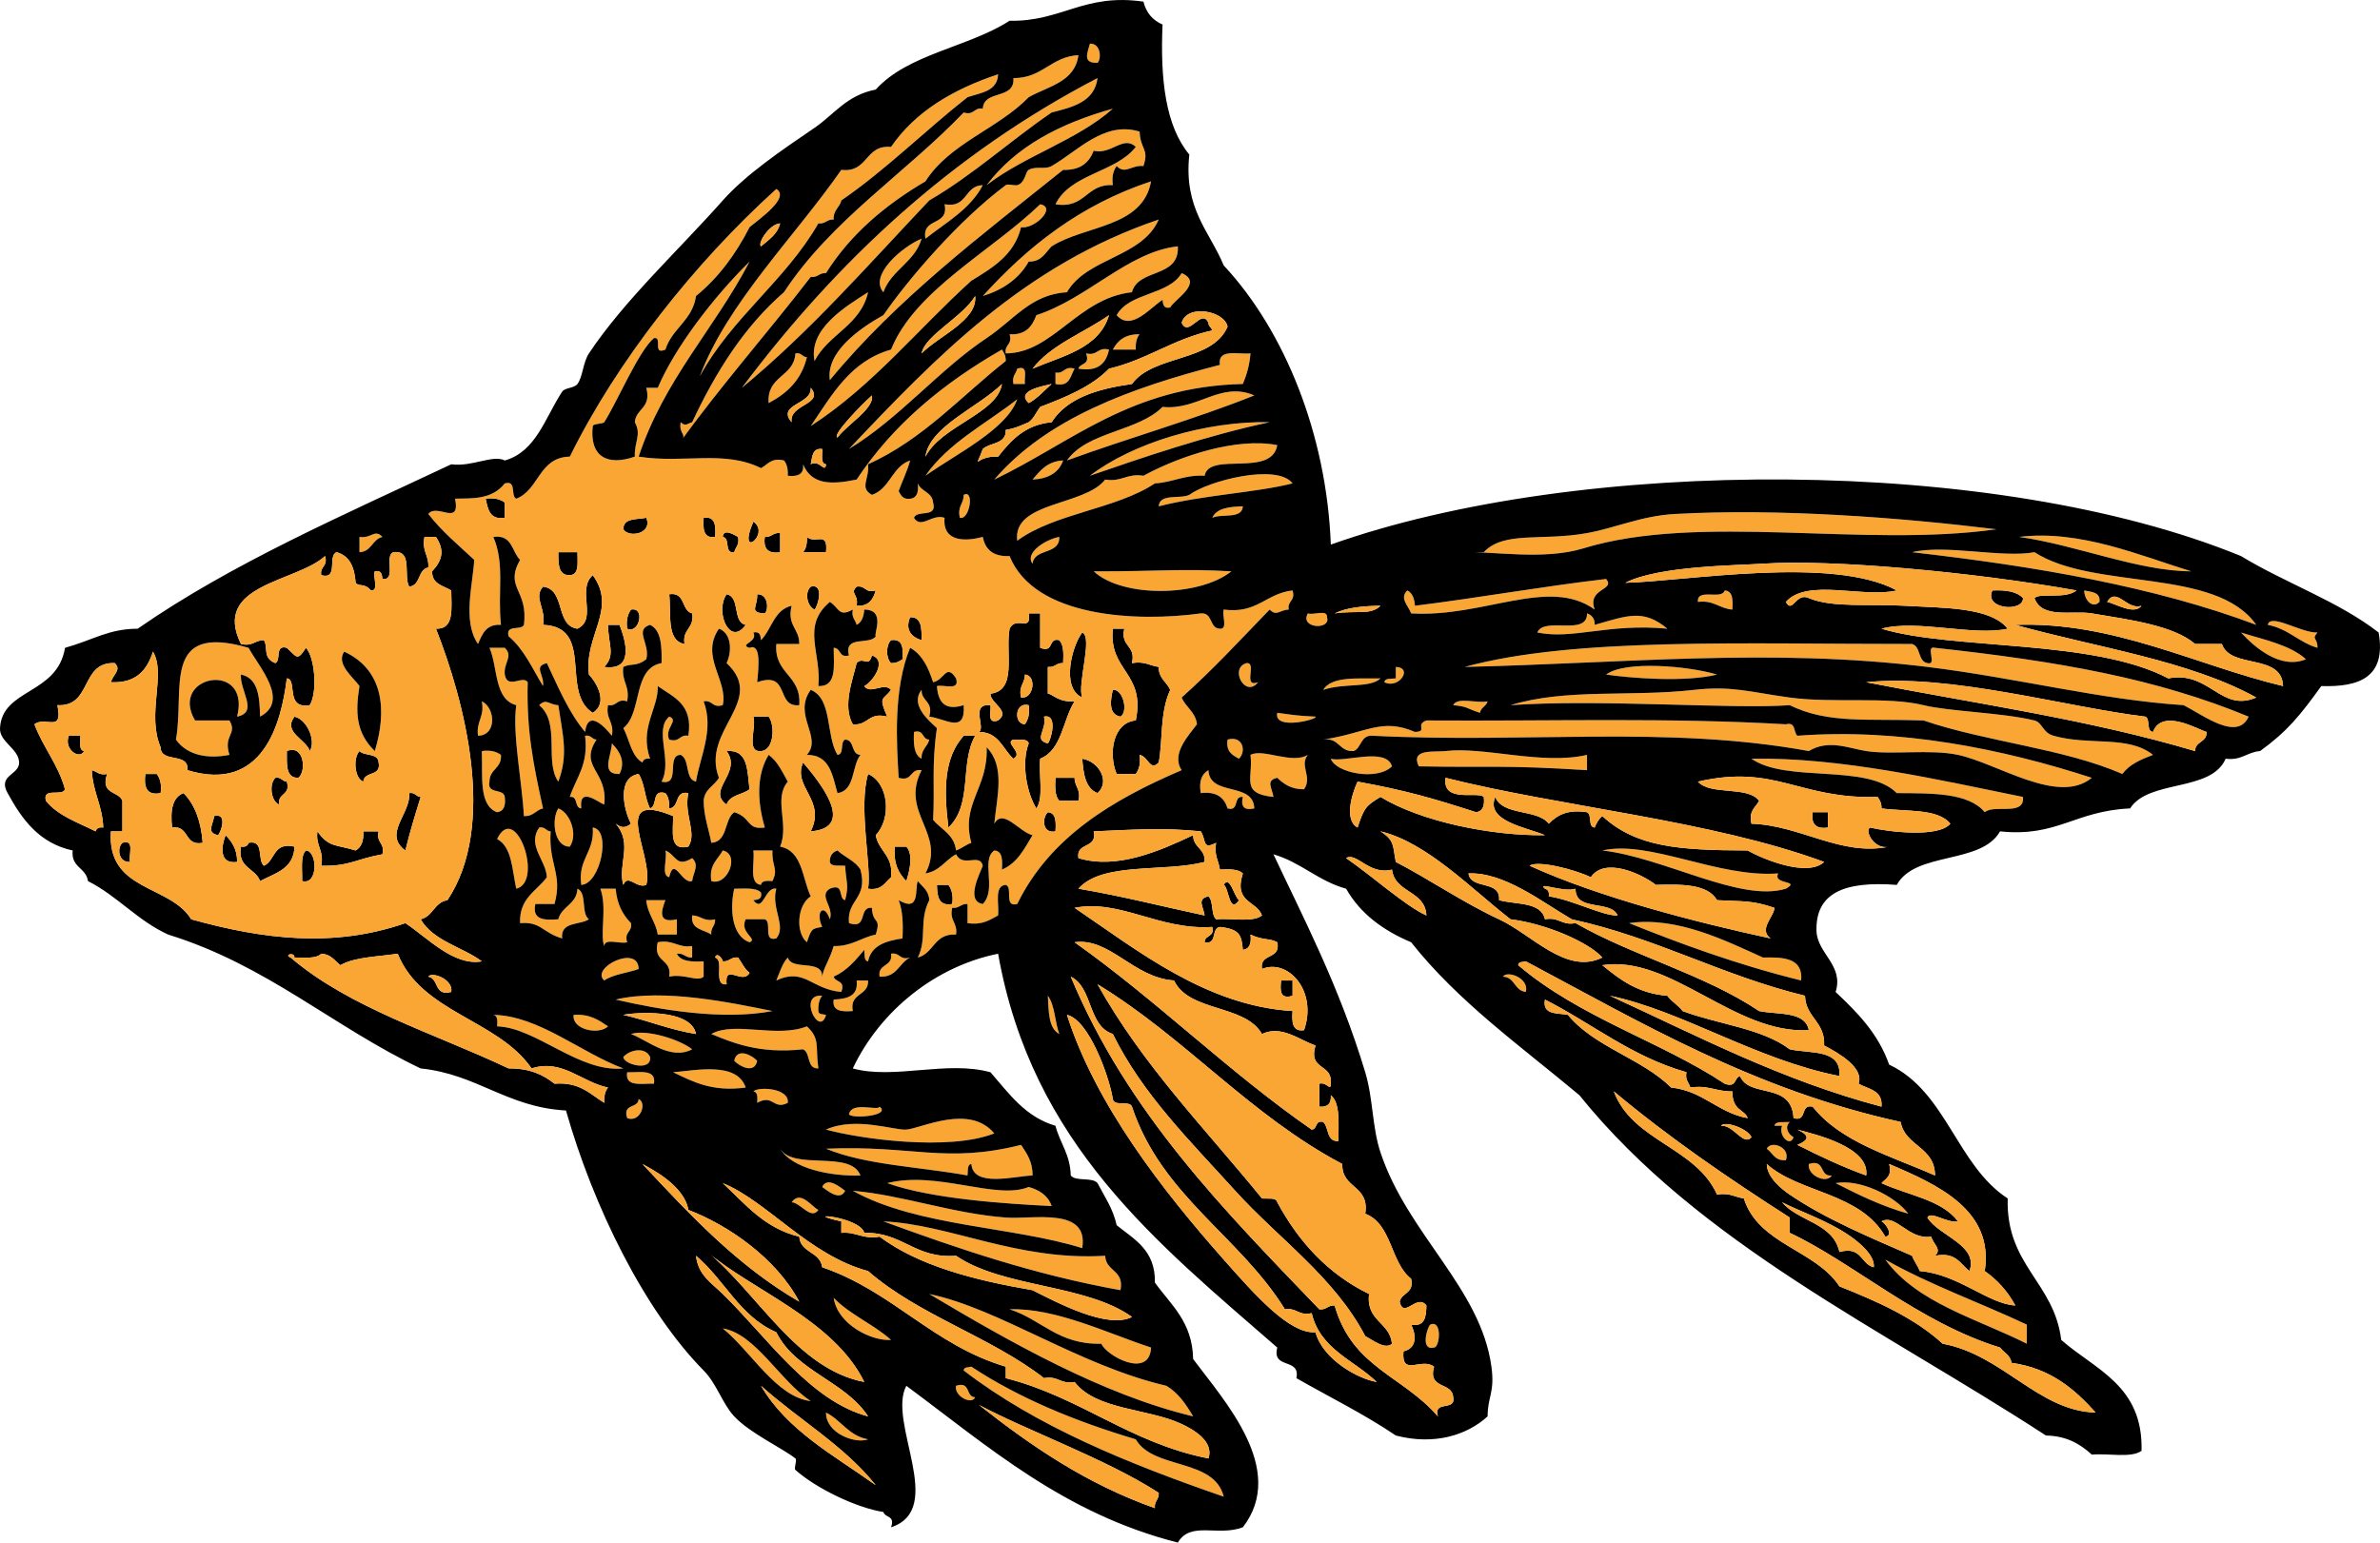 <svg xmlns="http://www.w3.org/2000/svg" viewBox="0 0 622.355 403.422"><path d="M285 11.423c2.914-.152 3.038 4.055 2 5-4.01.144-2.64-2.564-2-5zM291 28.423c-9.356 8.311-23.041 12.292-33 20 7.58-10.093 19.19-16.149 33-20zM301 47.423c-2.169 12.165-17.229 11.438-26 17-1.662 1.671-2.618 4.049-6 4-2.526 4.474-6.671 7.329-12 9 11.72-12.949 25.46-23.876 44-30zM257 48.423c-3.322 6.345-9.604 9.73-15 14-1.044-5.711 6.223-3.11 5-9 6.1 1.097 5.11-4.899 10-5zM272 53.423c4.447.816-1.554 6.605-5 6-1.751 7.249-7.418 10.582-13 14-14.005 12.662-25.812 27.522-42 38 5.547-8.12 10.353-16.98 21-20 6.22-15.524 26.26-25.686 39-37.997zM303 57.423c-4.36 9.973-18.734 9.932-24 19-9.51.607-13.745 7.169-21 12-12.491 8.317-22.783 20.997-36 29 22.85-24.149 45.89-48.115 81-59.997zM241 62.423c-1.814 6.186-7.876 8.124-10 14-3.86-4.416 4.98-11.956 10-14z" fill="#FAA634"/><path d="M263 92.423c-.409-2.409 1.826-2.174 1-5 4.236.236 5.923-2.077 7-5 13.388-4.317 24.018-16.598 37-18 .438 8.437-10.338 5.662-12 12-14.16 1.547-20.66 15.939-33 16zM309 71.423c5.876 2.5-1.952 6.93-3 9-1.701.368-1.887-.78-2-2-3.326 2.139-8.225 8.336-12 4 3.33-6.008 13.53-5.146 17-11zM227 76.423c-1.963 8.703-10.381 10.953-14 18-1.64-8.327 7.88-14.117 14-18zM298 87.423c-.777.89-1.075 2.258-1 4h-6c1.28-2.393 3.27-4.071 7-4zM290 91.423c-.74 3.594-2.818 5.849-8 5 .43-1.57 3.146-.854 2-4 3.06.726 2.95-1.725 6-1zM208 92.423c1.615-.282 1.722.945 3 1-1.41 5.923-5.195 9.471-10 12-.56-7.227 6.6-6.736 7-12.997zM327 92.423c-.246 3.087-1.014 5.653-2 8-29.337.663-44.702 15.298-65 25 13.712-15.954 35.423-23.91 59-30-.66-4.332 4.65-2.689 8-2.997zM266 96.423c3.008-1.008 1.772 2.228 2 4h-3c-.42-2.087.69-2.645 1-3.997zM281 96.423c-1.128 1.872-1.183 4.817-5 4v-3c2.42.413 2.18-1.823 5-.997z" fill="#FAA634"/><path d="M328 103.42c-15.725 6.275-32.873 11.127-49 17 5.391-7.609 18.499-7.501 25-14 9.31.96 15.18-6.807 24-3zM266 104.42c-2.774 7.898-15.797 14.198-24 20 6.01-8.66 15.79-13.55 24-20zM332 110.42c-16.079 3.39-33.435 9.317-47 14 11.15-8.55 30.26-14.36 47-14zM334 116.42c-1.472 8.553-17.866 1.589-19 8-5.292-.292-8.265 1.735-13 2-10.218 6.782-26.213 7.787-36 15-1.296-10.304 17.617-9.044 23-16 4.368.701 5.632-1.701 10-1 9.37-5.11 24.37-10.12 35-8zM278 120.42c-1.121 3.213-3.875 4.791-8 5 2-2.33 3.88-4.79 8-5zM338 126.42c-9.706 2.45-23.326 3.016-35 6 .203-3.463 5.513-1.821 8-3 4.89-3.66 22.91-8.34 27-3zM252 129.42c2.875-1.567 1.565 6.695-1 6-.72-3.05 1.03-3.64 1-6z" fill="#FAA634"/><path d="M127 130.42c2.319-.319 3.839.161 5 1v4c-3.94.61-4.42-2.23-5-5z"/><path d="M325 132.42c-.203 3.463-5.513 1.82-8 3 1.14-2.53 4.44-2.9 8-3zM522 138.42c-34.648 4.917-77.533-4.334-108 5-10.423 3.193-23.678.662-32 1h6c5.257-5.633 15.09-2.849 27-5 7.484-1.352 14.17-4.509 23-5 27.34-1.52 59.1.96 84 4z" fill="#FAA634"/><path d="M169 135.42c1.719 4.131-4.533 5.361-6 3-.03-3.03 3.51-2.49 6-3zM184 135.42c3.125-.458 3.197 2.137 3 5-3.12.46-3.19-2.13-3-5zM197 136.42c4.7 3.17-4.46 10.4 0 0z"/><path d="M100 140.42c-2.693.641-2.807 3.859-6 4v-4c3.151.5 3.915-2.18 6 0z" fill="#FAA634"/><path d="M189 140.42c.15-2.487 3.386-.292 4 0 .423 2.09-.686 2.648-1 4-2.76.43-.93-3.72-3-4zM204 139.42v5c-3.131.464-4.464-.869-4-4 1.8.13 2.12-1.22 4-1z"/><path d="M528 140.42c15.947-1.943 31.729 4.937 45 9-13.94-.05-29.81-6.85-45-9z" fill="#FAA634"/><path d="M211 140.42c2.305 2.025 5.58-1.812 5 4h-6c.78-.89 1.08-2.26 1-4z"/><path d="M277 140.42c.133 4.8-6.488 2.845-7 7-2.15-2.87 3.56-6.4 7-7zM500 144.42c8.812-2.108 23.446 1.568 32 0 15.606 10.06 47.425 3.909 58 19-26.41-9.92-57.37-15.29-90-19z" fill="#FAA634"/><path d="M146 144.42h5c-.015 2.651.555 5.888-2 6-3.09.1-2.98-3.02-3-6z"/><path d="M322 149.42c-8.453 6.728-28.54 6.946-36 0 16.3.06 22.95-.77 36 0z" fill="#FAA634"/><path d="M155 150.42c6.506 8.874-2.312 15.739-1 26 2.036 2.125 5.116 7.46 1 10-8.581-5.391.589-22.485-13-23 .889-4.239-2.625-7.081 0-10 5.965.702 3.12 10.213 9 11 5.36-2.54-.3-10.15 4-14z"/><path d="M420 151.42c2.533 3.033-5.06 2.345-3 8-11.98-8.656-29.018 2.158-48 1-.719-2.043-3.135-3.957-1-6 1.342.658 1.862 2.138 2 4 17.01-2.11 33.14-5.04 50-7z" fill="#FAA634"/><path d="M212 153.42c3.682-.921 1.818 5.274 1 6-1.91-.84-2.7-4.38-1-6zM224 153.42c2.409-.409 2.174 1.826 5 1-.676 2.324-1.8 4.2-5 4 .6-3.19-1.87-3.09 0-5z"/><path d="M451 154.42c2.188.147 2.147 2.52 2 5-3.414-.253-4.805-2.528-9-2-.39-3.73 6.25-.42 7-3z" fill="#FAA634"/><path d="M521 154.42c3.499-.166 6.401.266 8 2 .11 3.77-10.34 2.93-8-2z"/><path d="M545 154.42c1.912.421 4.305.362 4 3-1.71 1.81-3.93-.3-4-3z" fill="#FAA634"/><path d="M175 155.42c4.344-.677 3.069 4.265 6 5 .646 3.98-2.646 4.02-2 8-4.82-.84-3.44-7.89-4-13zM190 155.42c3.669.664 1.422 7.245 5 8-4.16 5.84-8.16-3.45-5-8zM198 155.42c2.914-.152 3.038 4.055 2 5-4.34-.18-1.82-1.74-2-5zM165 159.42c3.809-.746 2.162 6.476-1 5-.31-2.32.17-3.84 1-5zM269 160.42h3v9c3.781 1.448 1.919-2.748 5-2 1.151 1.182 1.132 3.535 1 6-1.793-.127-2.109 1.224-4 1v7c1.465.13 2.649 2.291 7 2-3.124 4.876-3.279 12.721-9 15-.405 4.262.968 10.302-1 13-2.424-3.879-4.051-11.721-2-17-.31-1.357-2.504-.83-4-1-2.539.789 2.813 3.498 0 5-2.821-2.512-3.737-6.929-9-7 1.828-1.187-2.451-7.469 3-7 .228 1.772-1.008 5.008 2 4 3.399-2.506-2.093-4.494-2-7 7.075-.836 3.844-10.634 5-17 1.7-3.54 5.78 1.11 5-4zm-2 22c3.292.486 4.2-5.765 1-6 .03 2.36-1.72 2.95-1 6zm1 7c.839-1.161 1.319-2.681 1-5-3.67-.96-3.97 4.92-1 5zm6 5c.851-.835 2.74-7.815-1-7 .85 3.56-2.89 6 1 7z"/><path d="M342 160.42c1.453.547 5.169-1.168 5 1 1.13 3.43-7.27 2.96-5-1zM415 160.42c1.23.437 2.054 1.28 2 3 8.561-2.437 12.727-4.226 19 1-15.519-1.453-24.603 2.912-34 1 1.73-4.28 13.08 1.08 13-5z" fill="#FAA634"/><path d="M238 161.42c3.093-.093 2.98 3.02 3 6-3.13-.92-4.25-3.15-3-6z"/><path d="M606 165.42c-1.666 1.987.091 1.271 0 4-4.904-1.429-7.658-5.008-13-6 .66-3.19 8.82 2.19 13 2z" fill="#FAA634"/><path d="M159 163.42h3c1.652 4.22 3.883 12.058-4 11 3.05-3.14 1.02-5.84 1-11zM291 164.42h3c-1.114 4.781 3.114 4.219 2 9 3.247-.58 4.652.681 7 1-.044 3.044 2.111 3.889 3 6-2.767 6.031-1.917 13.417-3 19-2.323 2.416-2.677-1.562-5-2 .319 2.319-.161 3.839-1 5h-5c-2.282-5.508-.847-13.543 5-14 2.6-12.6-7.15-12.84-6-24zM283 165.42c2.88 1.153-1.407 13.658 0 17-5.73-2.52-2.55-13.81 0-17z"/><path d="M586 165.42c6.08 1.92 12.791 3.209 17 7-6.77 2.76-13.46-3.19-17-7z" fill="#FAA634"/><path d="M236 172.42c-.804.529-1.624 1.043-3 1-1.368-1.278-1.368-4.722 0-6 3.13-.45 3.2 2.14 3 5z"/><path d="M504 173.42c2.716.715-.716-4.715 2-4 32.566 3.546 58.007 8.077 82 18-2.933 6.514-11.791-.325-17-3-21.616-1.405-43.203-7.06-67-10-40.696-5.028-79.514-.937-121 0 28.579-7.792 73.311-5.964 117-6 2.33.68 1.46 4.54 4 5zM65.005 169.42c2.761 5.083 10.836 13.866 3 18-.094-5.239-.536-10.131-5-11-.309 4.318 4.685 9.851-1 11 3.723-14.763-17.95-10.934-11 1h9c2.148 3.711-1.686 3.713 0 9-5.693 1.135-11.092.125-14-4 2.405-12.96-4.033-30.66 19-24zM128 169.42h4c2.315 2.223-.339 3.899 0 7 .707 4.003 4.693.057 6 2-.345 12.733 1.458 21.37 4 33-1.904.43-2.512 2.154-5 2-.504-9.271-3.058-21.46-2-29-5.82-1.51-4.77-9.89-7-15z" fill="#FAA634"/><path d="M228 171.42c4.116 1.296.211 6.938-2 8 1.64 2.355 5.151-1.147 7 1-2.022 2.77-3.406 1.515-1 7-4.958-1.292-4.913 2.42-9 2-2.757-4.841.013-11.684 1-16 1.77-1.88 3.1 1.37 4-2z"/><path d="M326 173.42c2.841-.175-1.209 6.542 3 5-3.46 4.32-7.61-3.82-3-5zM365 174.42c4.646.202.771 5.902-3 4 .161-1.172 1.823-.843 3-1v-3zM449 176.42c-8.521 2.095-22.806.903-29 0 4.86-3.7 21.39-2.29 29 0zM268 176.42c3.2.235 2.292 6.486-1 6-.72-3.05 1.03-3.64 1-6zM361 177.42c-2.792 2.61-9.37 1.128-15 3 2.31-3.69 9.13-2.87 15-3zM563 197.42c-3.14 1.193-6.188 2.478-8 5-15.311-6.689-35.613-8.386-52-14-14.512-.532-24.917.96-35-4-14.537 1.11-49.725-1.649-73 0 14.502-4.441 31.202-2.11 48-4 9.941-1.119 14.711.606 25 2 11.493 1.557 25.403-.348 35 2 6.86 1.678 20.484 1.924 29 4 2.105.514 2.061 3.171 5 4 9.51 2.68 19.49-.21 26 5z" fill="#FAA634"/><path d="M291 180.42c2.726-.314 4.083 5.812 2 7-3.46-.59-2.46-4.93-2-7z"/><path d="M126 183.42c3.436 1.535 4.109 8.862-1 9-.53-3.86 1.79-4.88 1-9zM146 184.42c1.143 7.824 2.687 12.852 0 20-3.71-5.213.661-15.297-5-20 1.91-1.87 2.52-.11 5 0zM380 184.42c1.063-2.27 6.286-.381 9-1-.354 1.313-1.761 1.573-2 3-3.94-1.29-3.05-1.61-7-2zM269 184.42c.319 2.319-.161 3.839-1 5-2.97-.08-2.67-5.96 1-5zM334 186.42c3.714.472 4.575.747 10 1 1.05.58-11.05 3.8-10-1z" fill="#FAA634"/><path d="M77.005 187.42c3.363.768 5.674 6.348 4 9-.989-3.14-7.135-4.88-4-9zM197 187.42h4c1.694 2.195 1.44 8.844-2 9-4.05.39-1.1-6.23-2-9z"/><path d="M273 187.42c3.74-.815 1.851 6.165 1 7-3.89-1-.15-3.44-1-7zM547 203.42c-8.795 7.225-24.47-3.729-35-6-7.143-1.54-17.378.038-24-1-4.669-.731-9.816-3.134-15 0-37.092-6.781-73.61-1.959-114-4-3.264-.263-2.89 3.111-5 4-3.923.256-3.717-3.617-8-3 11.322-1.682 15.191-5.787 24-2 3.534-.112-.104-1.833 3-3 33.619.208 63.078-.791 94 1 2.689-.689 1.934 2.067 3 3 26.46-2.02 53.32 3.31 77 11zM239 191.42c2.729-.729 2.013 1.987 4 2-.429 1.904-2.154 2.512-2 5-2.03-.96-2.15-3.84-2-7z" fill="#FAA634"/><path d="M18.005 192.42h3c.083 1.583-.481 3.814 1 4-1.195 2.4-5.424-.48-4-4z"/><path d="M153 192.42c1.615-.282 1.722.945 3 1-4.762 7.264 3.064 8.142 2 17-1.648-.613-6.636-4.877-6 1-1.889-.11-.694-3.305-3-3 1.63-5.04 4.95-8.38 4-16z" fill="#FAA634"/><path d="M252 192.42h3c-4.103 7.182-.562 17.965-7 24-1.25-10.12-1.14-18.24 4-24z"/><path d="M321 193.42c4.046-1.121 4.945 3.071 3 5-1.75-.91-3.47-1.86-3-5zM160 194.42c2.109 2.09 3.618 4.775 2 8-5.12.15-2.02-4.96-2-8z" fill="#FAA634"/><path d="M75.005 196.42c4.58-1.847 5.168 5.409 3 7-3.409.08-2.961-3.7-3-7zM94.005 196.42c1.273 1.393 4.898.435 5 3 .753 3.753-3.82 2.18-4 5-2.289-.83-2.737-6.14-1-8z"/><path d="M126 196.42c2.319-.319 3.839.161 5 1 .253 3.586-3.003 3.664-3 7-.74 3.406 3.685 1.648 4 4 .279 2.279-.241 3.76-2 4-4.89-1.77-3.74-9.59-4-16z" fill="#FAA634"/><path d="M190 196.42c5.799-.465 5.362 5.304 6 10-1.883 1.451-5.197 1.471-6 4-5.39-3.84 4.21-8.27 0-14z"/><path d="M342 197.42c-2.316 2.811 1.294 5.75-1 9-3.36.027-5.29-1.377-7-3-3.135.691-1.304 2.668-1 5-8.756-.893-5.239-4.867-6-11 3.29-1.78 10.77 2.54 15 0zM415 197.42v4c-21.918-1.375-24.25-.638-44-1-2.251-4.746 4.062-3.647 7-4 10.09-1.21 25.28 3.73 37 1zM364 200.42c-3.988 3.902-14.791 1.679-16-2 3.42 1.08 14.52-3.13 16 2zM458 198.42c23.415-.413 49.103 5.564 71 10 .498 5.166-7.517 1.816-10 4-4.213-5.121-13.718-4.947-23-5-7.81-7.85-28.78-2.54-38-9z" fill="#FAA634"/><path d="M283 198.42c4.401.712 7.374 6.016 4 9-3.13-1.19-3.7-4.96-4-9zM210 199.42c3.89 4.585 14.288 17.044 2 18 4.11-8.23-4.84-11.57-2-18z"/><path d="M316 201.42c.332 7.001 11.755 2.912 12 10-2.599.6-3.599-.4-3-3-2.63-.295-.787 3.881-4 3-.853-2.813-2.842-4.491-7-4-.56-3.23.31-5.03 2-6z" fill="#FAA634"/><path d="M38.005 202.42h3c.839 1.162 1.319 2.682 1 5-3.698.7-4.418-1.58-4-5zM227 202.42c5.434 2.365 6.177 11.654 2 16 .75 4.25 4.672 5.328 4 11-1.618 1.384-2.462 3.539-6 3 .97-5.84-2.61-21.24 0-30zM72.005 203.42c1.615-.281 1.722.945 3 1 1.069 3.736-2.483 2.852-2 6-2.107-.81-2.743-5.27-1-7zM276 203.42h5c-.022 2.355 1.723 2.945 1 6h-5c-1.15-1.18-1.13-3.53-1-6zM48.005 207.42c2.981 3.021 4.565 7.436 5 13-4.943.943-3.37-4.629-8-4-.512-4.51.076-7.92 3-9zM107 207.42c1.615-.28 1.722.945 3 1-1.416 4.584-2.831 9.17-4 14-5.96-4.3 1.52-9.76 1-15z"/><path d="M146 211.42c3.052 1.078 5.222 6.801 3 10-4.16.04-4.85-7.17-3-10z" fill="#FAA634"/><path d="M274 212.42c2.186.147 2.147 2.521 2 5-3.46.7-3.58-3.5-2-5zM474 212.42h4v4c-3.12.47-4.46-.87-4-4zM56.005 213.42c3.604-.957 1.772 4.316 1 5-3.134-.69-1.303-2.66-1-5z"/><path d="M135 232.42c-1.084-4.916-1.084-10.914-5-13 4.84-10.02 12.26 11.28 5 13z" fill="#FAA634"/><path d="M141 216.42c1.615-.281 1.722.945 3 1-.625 8.566 3.216 11.136 1 19h-5c-.917 4.25 2.396 4.271 6 4 .87-3.463 4.803-3.862 5-8 2.576 1.092.875 6.459 3 8-2.407 1.594-7.486.515-7 5-5.301-1.571-5.406-4.414-11-4-.252-6.586 4.331-8.336 7-12-.19-4.5-5.25-8.23-2-13zM155 216.42c5.013.58 1.958 14.852-3 15-.93-6.93 3.53-8.47 3-15z" fill="#FAA634"/><path d="M83.005 217.42c2.967 4.259 4.932 3.431 10 5 1.483-.85 2.15-2.516 2-5h4c-.725 3.06 1.725 2.941 1 6-7.073 1.254-8.496 3.154-16 3 .791-4.12-1.53-5.13-.995-9zM59.005 218.42c1.623 1.711 3.027 3.641 3 7-4.874.68-4.109-4.28-3-7zM32.005 220.42c3.36-1.025 1.557 3.111 2 5-2.973.22-3.526-3.56-2-5zM65.005 220.42c4.19-.855 2.19 4.478 4 6 3.033-1.299 2.345-6.321 8-5-.167 5.832-5.062 6.938-9 9-1.216-3.45-5.989-3.344-5-9 1.163.16 1.78-.22 2-1z"/><path d="M467 232.42c-11.905 3.654-31.843-8.168-48-10 12.452-2.805 30.186 7.183 46 6-1.56 3.05 6.11 1.7 2 4z" fill="#FAA634"/><path d="M234 221.42h3c1.971 2.09.764 6.642 0 9-2-1.99-3.42-4.58-3-9zM80.005 222.42c3.014.097 3.269 9.18-1 8 .12-2.88-.546-6.54 1-8z"/><path d="M174 222.42c2.879 1.183 2.799 4.605 7 2 1.958 1.869.309 3.662 0 6-2.765.896-4.708-6.733-6-1-2.23-.43-.4-4.92-1-7zM189 222.42c4.621.99 1.256 9.416-3 8-.65-4.32 1.73-5.6 3-8zM197 222.42h5c-.226 4.179 1.626 4.724 0 8-1.419-.086-2.832-.164-3 1-3.31-.35-1.56-5.76-2-9z" fill="#FAA634"/><path d="M245 231.42h3c.839 1.16 1.319 2.682 1 5-3.63.64-3.92-2.07-4-5z"/><path d="M157 232.42h4c.334 4 1.845 6.822 4 9 .409 2.41-1.826 2.175-1 5-1.758.576-5.875-1.209-6 1-1.16-3.15.8-10.18-1-15zM197 235.42c2.594 3.488 2.985-3.603 6-3-1.428 5.139 2.755 9.854 0 13-3.624.957-1.017-4.315-3-5h-5c-1.755 3.537 3.359 5.152 1 6-4.836-1.684-5.116-9.156-4-14 2.656.011 5.711-.377 7 1 .37 1.7-.77 1.89-2 2zM169 235.42h5c-1.015 2.666-2.136 6.186 3 5v4h-5c-.53-3.46-2.67-5.32-3-9zM181 239.42c2.356-.021 2.944 1.724 6 1 .127 1.795-1.224 2.109-1 4-1.93-1.39-5.45-1.21-5-5zM426 241.42c12.495-1.821 25.357 4.639 35 9 5.477-.143 10.54.127 10 6-16.69-4.09-32.04-9.78-45-15zM177 249.42c.965 2.035 3.84 2.16 7 2v4c-1.612 1.494-5.014-.861-9 0 .809-4.809-4.388-3.611-3-9 4.118-.784 5.132 1.535 9 1v3c-1.79.13-2.1-1.22-4-1zM233 249.42c2.409-.408 2.174 1.826 5 1-2.942 1.393-3.401 5.267-8 5-.54-3.54 3.55-2.46 3-6zM167 253.42c-2.942 1.059-6.625 1.375-9 3-3.75-3.28 8.93-9.58 9-3zM393 255.42c1.132-1.709 6.917.351 6 4-3.03-.3-2.8-3.85-6-4zM224 256.42h3c.191 4.191-4.909 3.092-4 8-2.863.197-5.458.125-5-3 3.47-.2 6.51-.83 6-5z" fill="#FAA634"/><path d="M335 256.42h3v4c-3.33 1.01-3.27-1.38-3-4z"/><path d="M161 261.42c12.563-3.019 30.961.979 41 3-13.17 2.51-29.62-.37-41-3zM215 260.42c-.777.891-1.075 2.259-1 4 .027.974 1.224.777 2 1-1.69 6.13-7.57-5.65-1-5zM274 260.42c1.875 2.459 1.816 6.852 3 10-2.84-1.49-2.78-5.88-3-10zM129 265.42c11.821.185 22.801 9.861 34 14-11.601 1.175-22.735-10.674-33-11 .09-1.42.17-2.83-1-3zM150 265.42c4.291-.289 6.608 1.394 9 3-2.38 2.33-9.5.89-9-3zM211 268.42c3.557 3.287 2.178 5.293 3 11-3.152.152-1.945-4.055-4-5-11.537 1.256-18.494-1.754-24-4 6.07-3.43 17.03 1.15 25-2zM165 270.42c3.992-1.297 12.625 1.355 16 4-5.68 2.99-11.62-2.35-16-4zM170 276.42c.462 3.979-7.042 1.912-7 0 1.69-1.91 5.74-2.71 7 0zM198 277.42c-.707 3.596-4.693 1.406-6 0 .71-3.59 4.7-1.4 6 0zM176 280.42c5.946-.448 16.659-2.854 19 4-8.86 1.2-13.79-1.54-19-4zM164 280.42c3.198.137 7.652-.985 7 3-3.19-.13-7.65.99-7-3zM197 285.42c1.368-1.301 9.487-.869 9 3-3.8 1.994-3.795-2.398-8 0 .09-1.42.17-2.83-1-3zM167 287.42c2.29 1.084.381 6.287-3 5-1.28-3.94 2.92-2.42 3-5zM230 289.42c3.152 2.408-7.303 3.25-8 2 .69-3.51 7.63-.76 8-2zM260 296.42c-12.017 4.709-35.368 1.382-44-1 7.651-3.489 17.942.264 21 0 4.02-.34 16.49-6.8 23 1zM464 294.42c.311-1.356 2.504-.83 4-1-1.302 1.332-.615 3.019 1 4-.895 2.701-4.059-.463-3-3h-2zM216 300.42c22.766-.969 31.146 3.955 51-1 1.464 2.203 3.039 4.295 3 8-4.924.19-15.484 3.197-16-3-1.172.162-.843 1.824-1 3-12.38-2.27-26.62-2.7-37-7zM462 300.42c1.084-2.289 6.286-.381 5 3-2.91.25-3.44-1.88-5-3zM204 300.42c3.541 5.793 18.419.248 21 7-7.98.28-18.04-1.91-21-7zM473 304.42c4.427-1.426 2.616 3.385 6 3-1.4 2.31-6.51-.07-6-3zM232 309.42c13.029-3.323 28.616 4.525 37 1 2.847.82 5.077 2.258 6 5-11.79-.59-31.43-1.84-43-6zM480 309.42c6.192-1.176 15.426 3.229 19 8-7-1.99-13.04-4.95-19-8zM215 310.42c1.394-2.903 4.935.283 6 1-1.39 2.91-4.93-.28-6-1zM223 311.42c12.907 1.104 26.074 5.955 40 7 7.196.541 21.757-2.871 20 8-18.13-5.68-43.17-5.64-60-15zM207 314.42c2.407-3.301 5.314 1.273 7 2-1.89 2.79-4.68-1.9-7-2zM231 319.42c17.539.798 34.949 10.384 58 9 .145 4.188 5.039 3.629 4 9-22.6-4.06-42.46-10.86-62-18zM493 329.42c11.479 6.521 24.761 11.24 37 17v5c-13.08-6.58-28.71-10.62-37-22zM243 338.42c18.243 3.767 39.058 18.673 62 24 3.139 1.861 5.143 4.859 7 8-23.93-5.73-48.3-19.69-69-32zM218 339.42c4.252 4.414 10.437 6.897 15 11-5.06.38-13.98-4-15-11zM264 342.42c12.09-.418 25.678 6.318 37 10-.424 8.377-11.765 2.099-13-1-11.3.31-15.64-6.35-24-9zM189 347.42c8.595 1.412 14.938 13.724 23 19-8.98-1.02-15.62-13.03-23-19zM374 346.42c3.192-1.409 2.527 5.984 1 6-3.68.92-1.81-5.27-1-6zM252 358.42c.027-.973 1.224-.775 2-1 12.453 8.215 27.078 14.256 43 19 4.642 8.025 20.495 4.839 23 15-25.01-8.64-48.97-18.36-68-33zM250 362.42c3.948-1.28 2.42 2.914 5 3-.88 2.1-5.58-.32-5-3zM216 369.42c4.013 1.988 5.896 6.104 11 7-3.29 1.27-11.09-1.54-11-7zM282 14.423c-.926 7.074-7.898 8.102-13 11-8.041 8.293-20.65 12.016-27 22-10.484 6.183-19.563 13.77-26 24-1.793-.127-2.109 1.224-4 1-11.167 14.5-23.219 28.114-34 43 1.877-1.907-.593-1.81 0-5 1.313 1.2 1.573.39 3 0 6.167-13.167 13.633-25.034 24-34 12.418-18.915 31.669-30.998 47-47 2.826.826 2.591-1.409 5-1 .257-5.077 8.437-2.23 8-8 7.68.009 9.76-5.578 17-5.997z" fill="#FAA634"/><path d="M261 19.423c-.181 4.486-4.51 4.823-8 6-11.197 8.803-21.158 18.842-33 27-.429 1.904-2.154 2.512-2 5-1.794-.127-2.109 1.224-4 1-8.631 15.035-22.69 24.644-31 40 7.175-19.159 24.835-36.497 37-54 7.141.807 6.052-6.615 13-6 6.38-9.298 16.26-15.083 28-19zM287 20.423c-.787 6.213-6.419 7.581-12 9-10.903 7.431-20.416 16.251-32 23-15.9 16.766-31.088 34.245-49 49 24.86-33.141 54.85-61.153 93-80.997zM297 38.423c-3.198-3.132-6.471 2.146-11 1-1.205 3.129-3.518 5.148-8 5-21.465 17.202-43.534 33.8-61 55-1.049-7.395 7.79-13.535 14-17 6.628-9.574 19.697-24.827 32-34 .546-.407 2.325.183 3 0 2.101-.569 2.127-3.533 3-4 2.025-1.083 4.253-.004 6-1 6.771-3.858 13.732-11.881 23-9 .211 4.77 2.548 4.438 1 9-3.101-.339-4.777 2.315-7 0-.839 1.161-1.319 2.681-1 5-7.065-.399-7.075 6.259-15 5 3.96-8.049 15.75-8.254 21-15z" fill="#FAA634"/><path d="M203 49.423c3.652 2.243-4.282 7.727-7 10-3.599 7.067-8.135 13.198-14 18-.924 6.409-6.251 8.415-8 14-3.555 1.555-.604-3.396-3-3-3.982 3.311-9.58 16.633-13 22-.262.412-2.931.394-3 1-.898 7.931 3.739 10.548 11 8-.135-4.195 1.818-5.586 0-9 .3-3.7 4.402-3.598 3-9h3c4.507-10.625 14.708-23.862 24-33-9.139 17.528-22.38 30.954-29 51 11.842 1.87 22.24-1.795 32 3 1.778-.888 2.542-2.792 6-2 .777.89 1.075 2.258 1 4 2.615.282 4.301-.365 4-3 2.191 5.311 7.186 5.412 14 4 9.559-14.441 22.735-25.265 38-34 .529.804 1.043 1.624 1 3-11.75 9.25-21.55 20.449-36 27 .368 3.962-2.344 6.112 1 8 4.739-1.595 5.261-7.405 10-9-.795 2.872-2.025 5.309-3 8 .443.89.878 1.789 2 2 2.635.301 3.282-1.385 3-4 .829 2.171 3.775 2.225 4 5 1.19 4.19-4.215 1.785-5 4 1.849 3.055 4.751-1.154 8 0-.593 6.433 5.578 6.188 10 5 .638 3.362 2.797 5.203 7 5 6.479 16.171 33.465 17.267 50 15 3.265-.265 2.12 3.88 5 4 2.169.168.453-3.547 1-5 8.823 1.156 11.067-4.266 18-5 .826 2.826-1.409 2.591-1 5-2.487.109-3.096 1.874-5 0-7.54 7.793-14.891 15.776-23 23 1.076 2.591 3.616 3.718 4 7-1.98 2.716-6.902 7.724-4 12-18.207 7.792-34.467 17.533-43 35-3.624.957-1.017-4.315-3-5-3.11.224-1.689 4.978-2 8-2.194 1.141-4.086 2.582-8 2v-5c-1.793-.127-2.109 1.226-4 1-.802 3.47 1.489 3.845 1 7-5.718-.385-5.756 4.91-10 6 2.499-4.981.219-9.555 3-15-.112-2.555-1.833-3.5-3-5-.838 2.035.733 8.341-5 5 1.036 2.632 1.197 6.138 1 10-4.339.662-8.181 1.818-9 6-1.172-.16-.843-1.822-1-3-2.285 2.716-4.53 5.472-8 7 .43 1.57 3.146.854 2 4-7.864-.682-9.571-6.434-17-3 .897-2.104 1.554-4.444 3-6 1.102 3.564 9.046.287 9 5 .412-2.562 1.824-4.053 3-8 4.766.101 7.12-2.213 11-3 1.515-4.764-.805-2.484-1-7-3.674-.34-.926 5.74-6 4-.616-6.282 5.041-6.291 3-14-1.371-2.295-4.118-3.215-6-5-1.23.438-2.054 1.279-2 3 .31 1.357 2.504.83 4 1 .259 4.59 1.063 4.832 0 9-1.93-.402-.087-4.58-4-3-3.055 1.85 1.154 4.752 0 8-1.491-4.377-3.865-2.002-2 2-2.78.471-2.8.49-4 4-3.02-2.504-2.564-9.733 1-12-2.251-4.748-2.129-11.871-8-13 2.447-5.934-1.838-12.455 2-17-1.451-2.548-2.669-5.331-5-7-2.959 4.804-3.212 11.527-1 19-4.854.705-3.496-2.641-8-4-2.715 1.951-1.608 7.726-6 8-.658-3.676-1.943-6.723-2-11 .237-3.096 2.783-3.883 4-6-4.836-12.464 12.645-20.083 2-30 1.494-3.166 1.24-7.873-2-9-5.025 7.328 2.456 13.548 1 20-2.826.826-2.591-1.409-5-1 2.8 7.451-.962 14.484-2 21-2.997-.67-1.515-5.818-4-7-3.953.047.168 8.167-5 7 2.962-5.578-2.111-13.512 2-17 2.726.92-1.397 3.126 0 6 2.826.826 2.591-1.409 5-1 1.315-8.315-3.929-10.071-8-13 .224 5.867-4.897 10.932-2 19-1.163-.163-1.779.221-2 1-2.966-1.7-3.364-5.969-5-9 5.02-3.98 2.356-15.644 10-17 .075-4.409-.071-8.596-3-10-4.257 1.287.098 4.97-1 9-2.678 2.032-3.802.948-6 2-.535 3.868 1.785 4.882 1 9-2.826-.826-2.591 1.409-5 1-.708 3.708 1.708 4.292 1 8-1.441-1.744-6.182-7.372-7-1-4.277-5.056-6.997-11.67-10-18-3.629.908-.609 2.951-1 6-2.784-4.55-4.995-9.672-9-13-.895-3.228 3.262-1.405 4-3 1.207-9.234-5.173-9.615-1-17-2.203-2.131-1.975-6.691-7-6 3.091 7.14 1.07 14.6 2 23-3.93-.263-4.896 2.438-6 5-4.157-5.885-1.286-15.888-1-22-4.133-3.867-8.513-7.487-12-12 2.224-2.915 8.472 3.375 7-4 4.159-.134 9.554.396 13-4 3.228-.895 1.405 3.262 3 4 6.032-2.302 5.843-10.823 14-11 12.34-25.029 32.63-50.684 54-69.997zm-71 85.997v-4c-1.161-.839-2.681-1.319-5-1 .58 2.77 1.06 5.61 5 5zm31 3c1.467 2.361 7.719 1.131 6-3-2.49.51-6.03-.03-6 3zm24 2c.197-2.863.125-5.458-3-5-.19 2.87-.12 5.46 3 5zm10-4c-4.46 10.4 4.7 3.17 0 0zm-5 8c.314-1.352 1.423-1.91 1-4-.614-.292-3.85-2.487-4 0 2.07.28.24 4.43 3 4zm8-4c-.464 3.131.869 4.464 4 4v-5c-1.88-.22-2.2 1.13-4 1zm10 4h6c.58-5.812-2.695-1.975-5-4 .08 1.74-.22 3.11-1 4zm-61 6c2.555-.112 1.985-3.349 2-6h-5c.02 2.98-.09 6.1 3 6zm2 14c-5.88-.787-3.035-10.298-9-11-2.625 2.919.889 5.761 0 10 13.589.515 4.419 17.609 13 23 4.116-2.54 1.036-7.875-1-10-1.312-10.261 7.506-17.126 1-26-4.3 3.85 1.36 11.46-4 14zm62-5c.818-.726 2.682-6.921-1-6-1.7 1.62-.91 5.16 1 6zm11-1c3.2.2 4.324-1.676 5-4-2.826.826-2.591-1.409-5-1-1.87 1.91.6 1.81 0 5zm-45 10c-.646-3.98 2.646-4.02 2-8-2.931-.735-1.656-5.677-6-5 .56 5.11-.82 12.16 4 13zm16-5c-3.578-.755-1.331-7.336-5-8-3.16 4.55.84 13.84 5 8zm5-3c1.038-.945.914-5.152-2-5 .18 3.26-2.34 4.82 2 5zm14 19c4.876.209 4.022-5.312 4-10 1.987.013 1.271 2.729 4 2-1.408-5.408 5.375-2.625 7-5-.577-.687 2.711-6.958-3-7-.138 1.862-.658 3.342-2 4-.314-1.352-1.423-1.91-1-4-3.761 2.11-3.539-.51-6-2-7.53 6.33-2.18 13.22-3 22zm-18-10c3.019-1.19 2.418 4.738 2 9 8.741-3.074 4.702 6.632 11 6 .611-7.944-6.611-8.056-6-16h6c.071-4.071-3.263-4.737-2-10-4.6 1.067-5.184 6.149-8 9-.113-1.22-.299-2.368-2-2 1.33 2.51-3.95 3.13-1 4zm-32-5c3.162 1.476 4.809-5.746 1-5-.83 1.16-1.31 2.68-1 5zm100 0c-1.156 6.366 2.075 16.164-5 17-.093 2.506 5.399 4.494 2 7-3.008 1.008-1.772-2.228-2-4-5.451-.469-1.172 5.813-3 7 5.263.071 6.179 4.488 9 7 2.813-1.502-2.539-4.211 0-5 1.496.17 3.69-.357 4 1-2.051 5.278-.424 13.121 2 17 1.968-2.697.595-8.737 1-13 5.721-2.279 5.876-10.124 9-15-4.351.291-5.535-1.87-7-2v-7c1.891.224 2.207-1.127 4-1 .132-2.465.151-4.818-1-6-3.081-.748-1.219 3.448-5 2v-9h-3c.78 5.11-3.3.46-5 4zm-23 3c-.02-2.98.093-6.093-3-6-1.25 2.85-.13 5.08 3 6zm-83 7c7.883 1.058 5.652-6.78 4-11h-3c.02 5.16 2.05 7.86-1 11zm139 14c-5.847.456-7.282 8.491-5 14h5c.839-1.16 1.319-2.68 1-5 2.323.438 2.677 4.416 5 2 1.083-5.583.233-12.969 3-19-.889-2.111-3.044-2.956-3-6-2.348-.319-3.753-1.58-7-1 1.114-4.781-3.114-4.219-2-9h-3c-1.15 11.16 8.6 11.4 6 24zm-14-6c-1.407-3.342 2.88-15.847 0-17-2.55 3.19-5.73 14.48 0 17zm-48 21c3.736 1.07 2.85-2.482 6-2-5.8 11.154 6.542 16.521 1 27 3.74-.594 5.17-3.496 8-5 1.858 3.619 6.195-.443 7 3-.688 1.887-4.626 9.244 0 10 3.757-3.891-.6-11.479 3-14 2.186.147 2.147 2.521 2 5 4.005-1.66 5.867-5.465 8-9-3.458-.815-7.707-7.157-10-3 .773-7.438 2.852-15.002-2-20 .475 10.688-6.815 14.751-4 25-1.479.521-2.521 1.479-4 2-.473-4.193-3.873-5.461-6-8 .486-8.566-.438-14.25 1-24-2.113-1.925-7.126-6.156-4-10-.104 3.104 3.146 2.854 2 7 4.185.447 9.512 4.697 9-3-4.318 1.334-6.651-.07-7-5 1.89-.443 6.027 1.36 5-2-2.594-4.049-2.985.421-6 1-1.227-3.773-2.794-7.206-6-9-4.47 10.73-3.54 25.14-3 34zm-2-36c-1.368 1.278-1.368 4.722 0 6 1.376.043 2.196-.471 3-1 .2-2.86.13-5.45-3-5zm-9 6c-.987 4.316-3.757 11.159-1 16 4.087.42 4.042-3.292 9-2-2.406-5.485-1.022-4.23 1-7-1.849-2.147-5.36 1.355-7-1 2.211-1.062 6.116-6.704 2-8-.9 3.37-2.23.12-4 2zm-13 24c6.028-.028 6.67 5.33 8 10 4.66-.674 3.66-7.006 6-10-2.57-.097-1.43-3.903-4-4-1.386.614-.15 3.85-2 4-3.081-4.92-1.271-14.729-7-17-4.81 6.62 3.18 12.32-1 17zm82-10c2.083-1.188.726-7.314-2-7-.46 2.07-1.46 6.41 2 7zm-94 9c3.44-.156 3.694-6.805 2-9h-4c.9 2.77-2.05 9.39 2 9zm49 20c6.438-6.034 2.897-16.817 7-24h-3c-5.14 5.76-5.25 13.88-4 24zm-58-6c.803-2.529 4.117-2.549 6-4-.638-4.695-.201-10.464-6-10 4.21 5.73-5.39 10.16 0 14zm97-3c3.374-2.983.401-8.288-4-9 .3 4.04.87 7.81 4 9zm-75 10c12.288-.955 1.89-13.414-2-18-2.84 6.43 6.11 9.77 2 18zm15 15c3.538.539 4.382-1.616 6-3 .672-5.672-3.25-6.75-4-11 4.177-4.346 3.434-13.635-2-16-2.61 8.76.97 24.16 0 30zm50-23h5c.723-3.055-1.022-3.645-1-6h-5c-.13 2.47-.15 4.82 1 6zm-1 8c.147-2.479.186-4.853-2-5-1.58 1.5-1.46 5.7 2 5zm-39 13c.764-2.358 1.971-6.91 0-9h-3c-.42 4.42 1 7.01 3 9zm12 6c.319-2.318-.161-3.84-1-5h-3c.08 2.93.37 5.64 4 5z" fill="#FAA634"/><path d="M299 .423c.721 2.945 2.445 4.888 5 6-.634 14.301.789 26.545 7 34-1.527 14.194 5.299 20.035 9 29 15.964 17.1 26.923 44.324 28 73 65.188-23.152 173.94-23.235 238 3 11.603 7.065 25.506 11.828 36 20 2.032 11.699-5.028 14.305-15 14-5.533 7.682-8.838 11.796-16 17-3.414.253-4.805 2.528-9 2-3.842 8.824-20.034 5.299-25 13-14.536.65-18.966 7.559-34 6-4.923 8.744-22.173 5.16-27 14-13.995-1.076-21.249 2.252-21 12 .152 5.949 7.227 8.986 5 16 5.662 5.338 11.144 10.857 14 19 14.955 7.045 17.667 26.334 31 35-.501 17.502 12.143 21.859 14 37 8.859 7.808 21.459 11.875 21 29-2.698 1.97-8.738.596-13 1-2.967-2.698-6.444-4.889-12-5-42.575-27.758-90.613-50.053-122-89-15.232-12.768-31.634-24.365-44-40-7.265-3.068-13.252-7.414-17-14-7.308-2.024-11.781-6.885-19-9 7.47 15.945 17.186 34.35 24 57 2.103 6.986 1.78 14.343 4 21 7.146 21.435 26.201 35.422 29 56 .923 6.789-.982 7.721-1 13-5.329 4.885-13.932 7.636-24 5-8.138-5.527-17.305-10.027-26-15 1.124-5.457-6.488-2.178-5-8-31.343-27.322-64.167-53.166-73-103-16.174 3.24-30.754 14.713-38 30 10.823 2.969 24.617-2.17 36 1 4.828 5.506 9.026 11.642 17 14 1.153 4.515 3.865 7.47 4 13 1.334 1.666 5.666.334 7 2 1.822 3.512 4.047 6.621 5 11 4.615 3.72 10.167 6.5 10 15 4.163 5.838 9.804 10.197 10 20 8 10.791 24.691 28.801 13 44-6.56 2.488-13.655-1.703-17 4-29.775-7.559-49.55-25.115-71-41-5.096 9.449 10.58 32.224-4 37 1.146-3.146-1.57-2.43-2-4-6.946-1.062-17.57-6.15-23-11-.479-.428.499-2.604 0-3-3.448-2.736-11.842-6.565-16-11-3.085-3.289-4.56-8.516-8-12-15.426-15.627-28.818-42.733-36-68-15.48-.853-23.181-9.485-38-11-22.81-10.855-40.271-27.062-66-35-8.029-3.637-13.254-10.078-21-14-.465-3.534-4.484-3.516-4-8-8.756-1.909-13.229-8.104-17-15-2.69-4.75 3.065-4.725 3-8-.073-3.623-5.194-5.395-5-9 .56-10.401 14.99-8.715 17-21 7.504-2.109 11.403-4.974 19-5 24.588-17.078 53.683-29.65 82-43 5.439.735 10.881-2.606 14-1 8.181-2.3 10.503-11.143 15-18 .702-1.07 3.142-.864 4-2 1.383-1.831 1.446-5.662 3-8 9.191-13.832 23.493-27.013 35-40 6-6.772 15.512-13.221 24-19 5.14-3.5 8.376-8.532 16-10 8.359-9.307 24.257-11.076 35-18 13.62.28 19.41-7.255 35-4.997zm-12 16c1.038-.945.914-5.152-2-5-.64 2.436-2.01 5.144 2 5zm-22 4c.437 5.77-7.743 2.923-8 8-2.409-.409-2.174 1.826-5 1-15.331 16.002-34.582 28.085-47 47-10.367 8.966-17.833 20.833-24 34-1.427.39-1.687 1.2-3 0-.593 3.19 1.877 3.093 0 5 10.781-14.886 22.833-28.5 34-43 1.891.224 2.207-1.127 4-1 6.437-10.23 15.516-17.817 26-24 6.35-9.984 18.959-13.707 27-22 5.102-2.898 12.074-3.926 13-11-7.24.422-9.32 6.009-17 6.003zm-32 18c-6.948-.615-5.859 6.807-13 6-12.165 17.503-29.825 34.841-37 54 8.31-15.356 22.369-24.965 31-40 1.891.224 2.206-1.127 4-1-.154-2.488 1.571-3.096 2-5 11.842-8.158 21.803-18.197 33-27 3.49-1.177 7.819-1.514 8-6-11.74 3.917-21.62 9.702-28 19zm-39 62.997c17.912-14.755 33.1-32.234 49-49 11.584-6.749 21.097-15.569 32-23 5.581-1.419 11.213-2.787 12-9-38.15 19.847-68.14 47.859-93 81zm64-52.997c9.959-7.708 23.644-11.689 33-20-13.81 3.851-25.42 9.907-33 20zm18 5c7.925 1.259 7.935-5.399 15-5-.319-2.319.161-3.839 1-5 2.223 2.315 3.899-.339 7 0 1.548-4.562-.789-4.23-1-9-9.268-2.881-16.229 5.142-23 9-1.747.996-3.975-.083-6 1-.873.467-.899 3.431-3 4-.675.183-2.454-.407-3 0-12.303 9.173-25.372 24.426-32 34-6.21 3.465-15.049 9.605-14 17 17.466-21.2 39.535-37.798 61-55 4.482.148 6.795-1.871 8-5 4.529 1.146 7.802-4.132 11-1-5.25 6.746-17.04 6.951-21 15zm-19 24c5.329-1.671 9.474-4.526 12-9 3.382.049 4.338-2.329 6-4 8.771-5.562 23.831-4.835 26-17-18.54 6.124-32.28 17.051-44 30zm-10-24c1.223 5.89-6.044 3.289-5 9 5.396-4.27 11.678-7.655 15-14-4.89.101-3.9 6.097-10 5zm-98 65.997c-8.157.177-7.968 8.698-14 11-1.595-.738.228-4.895-3-4-3.446 4.396-8.841 3.866-13 4 1.472 7.375-4.776 1.085-7 4 3.487 4.513 7.867 8.133 12 12-.286 6.112-3.157 16.115 1 22 1.104-2.562 2.07-5.263 6-5-.93-8.4 1.091-15.86-2-23 5.025-.691 4.797 3.869 7 6-4.173 7.385 2.207 7.766 1 17-.738 1.595-4.895-.228-4 3 4.005 3.328 6.216 8.45 9 13 .391-3.049-2.629-5.092 1-6 3.003 6.33 5.723 12.944 10 18 .818-6.372 5.559-.744 7 1 .708-3.708-1.708-4.292-1-8 2.409.409 2.174-1.826 5-1 .785-4.118-1.535-5.132-1-9 2.198-1.052 3.322.032 6-2 1.098-4.03-3.257-7.713 1-9 2.929 1.404 3.075 5.591 3 10-7.644 1.356-4.98 13.02-10 17 1.636 3.031 2.034 7.3 5 9 .221-.779.837-1.163 2-1-2.897-8.068 2.224-13.133 2-19 4.071 2.929 9.315 4.685 8 13-2.409-.409-2.174 1.826-5 1-1.397-2.874 2.726-5.08 0-6-4.111 3.487.962 11.422-2 17 5.168 1.168 1.047-6.953 5-7 2.485 1.181 1.003 6.33 4 7 1.038-6.515 4.8-13.548 2-21 2.409-.409 2.174 1.826 5 1 1.456-6.452-6.025-12.672-1-20 3.24 1.127 3.494 5.834 2 9 10.645 9.916-6.836 17.535-2 30-1.217 2.117-3.763 2.904-4 6 .057 4.277 1.342 7.324 2 11 4.392-.274 3.285-6.049 6-8 4.504 1.359 3.146 4.705 8 4-2.212-7.473-1.959-14.195 1-19 2.331 1.669 3.549 4.451 5 7-3.838 4.545.447 11.066-2 17 5.871 1.129 5.749 8.252 8 13-3.564 2.267-4.02 9.496-1 12 1.2-3.51 1.22-3.529 4-4-1.865-4.002.509-6.377 2-2 1.154-3.248-3.055-6.15 0-8 3.913-1.58 2.07 2.598 4 3 1.063-4.168.259-4.41 0-9-1.496-.17-3.69.357-4-1-.054-1.721.77-2.562 2-3 1.882 1.785 4.629 2.705 6 5 2.041 7.709-3.616 7.718-3 14 5.074 1.74 2.326-4.34 6-4 .195 4.516 2.515 2.236 1 7-3.88.787-6.234 3.101-11 3-1.176 3.947-2.588 5.438-3 8 .046-4.713-7.898-1.436-9-5-1.446 1.556-2.103 3.896-3 6 7.429-3.434 9.136 2.318 17 3 1.146-3.146-1.57-2.43-2-4 3.47-1.528 5.715-4.284 8-7 .157 1.178-.172 2.84 1 3 .819-4.182 4.661-5.338 9-6 .197-3.862.036-7.368-1-10 5.733 3.341 4.162-2.965 5-5 1.167 1.5 2.888 2.445 3 5-2.781 5.445-.501 10.019-3 15 4.244-1.09 4.282-6.385 10-6 .489-3.155-1.802-3.53-1-7 1.891.226 2.207-1.127 4-1v5c3.914.582 5.806-.859 8-2 .311-3.022-1.11-7.776 2-8 1.983.685-.624 5.957 3 5 8.533-17.467 24.793-27.207 43-35-2.902-4.276 2.02-9.284 4-12-.384-3.282-2.924-4.409-4-7 8.109-7.224 15.46-15.207 23-23 1.904 1.874 2.513.109 5 0-.409-2.409 1.826-2.174 1-5-6.933.734-9.177 6.156-18 5-.547 1.453 1.169 5.168-1 5-2.88-.12-1.735-4.265-5-4-16.535 2.267-43.521 1.171-50-15-4.203.203-6.362-1.638-7-5-4.422 1.188-10.593 1.433-10-5-3.249-1.154-6.151 3.055-8 0 .785-2.215 6.19.19 5-4-.225-2.775-3.171-2.829-4-5 .282 2.615-.365 4.301-3 4-1.122-.211-1.557-1.11-2-2 .975-2.691 2.205-5.128 3-8-4.739 1.595-5.261 7.405-10 9-3.344-1.888-.632-4.038-1-8 14.45-6.551 24.25-17.75 36-27 .043-1.376-.471-2.196-1-3-15.265 8.735-28.441 19.559-38 34-6.814 1.412-11.809 1.311-14-4 .301 2.635-1.385 3.282-4 3 .075-1.742-.223-3.11-1-4-3.458-.792-4.222 1.112-6 2-9.76-4.795-20.158-1.13-32-3 6.62-20.046 19.861-33.472 29-51-9.292 9.138-19.493 22.375-24 33h-3c1.402 5.402-2.7 5.3-3 9 1.818 3.414-.135 4.805 0 9-7.261 2.548-11.898-.069-11-8 .069-.606 2.738-.588 3-1 3.42-5.367 9.018-18.689 13-22 2.396-.396-.555 4.555 3 3 1.749-5.585 7.076-7.591 8-14 5.865-4.802 10.401-10.933 14-18 2.718-2.273 10.652-7.757 7-10-21.37 19.316-41.66 44.971-54 70zm147-42.997c1.662-6.338 12.438-3.563 12-12-12.982 1.402-23.612 13.683-37 18-1.077 2.923-2.764 5.236-7 5 .826 2.826-1.409 2.591-1 5 12.34-.061 18.84-14.453 33-16zm-63 15c-10.647 3.02-15.453 11.88-21 20 16.188-10.478 27.995-25.338 42-38 5.582-3.418 11.249-6.751 13-14 3.446.605 9.447-5.184 5-6-12.74 12.314-32.78 22.476-39 38.003zm-11 25.997c13.217-8.003 23.509-20.683 36-29 7.255-4.831 11.49-11.393 21-12 5.266-9.068 19.64-9.027 24-19-35.11 11.885-58.15 35.851-81 60zm-23-52.997c1.967-1.7 4.266-3.068 5-6-2.86.191-5.97 5.282-5 6zm32 12c2.124-5.876 8.186-7.814 10-14-5.02 2.044-13.86 9.584-10 14zm61 6c3.775 4.336 8.674-1.861 12-4 .113 1.22.299 2.368 2 2 1.048-2.07 8.876-6.5 3-9-3.47 5.854-13.67 4.992-17 11zm-79 12c3.619-7.047 12.037-9.297 14-18-6.12 3.883-15.64 9.673-14 18zm28-2c4.449-4.562 14.68-8.639 14-15-3.39 5.619-13.09 10.224-14 15zm49 4c-4.607 4.726-11.247 7.42-18 10-1.001 1.332-1.648 3.018-3 4-1.869.798-3.663 1.671-6 2 .157 3.824-4.083 3.25-6 5-2.252 6.237-2.101 1.696 4 2 3.394-4.273 7.006-8.327 14-9 4.013-6.32 11.942-8.725 21-10 5.603-7.731 21.015-5.652 25-15-.815-4.138-10.56-6.012-12-1 1.874 4.022 5.126-4.022 7 0-.003 1.003.811 1.19 1 2-10.15 2.183-17.02 7.648-27 10.003zm-20 0c7.94-3.393 17.401-5.266 20-14-6.64 4.693-15.04 7.622-20 14zm21-5h6c-.075-1.742.223-3.11 1-4-3.73-.071-5.72 1.607-7 4zm-7 1c1.146 3.146-1.57 2.43-2 4 5.182.849 7.26-1.406 8-5-3.05-.725-2.94 1.726-6 1zm-83 12.997c4.805-2.529 8.59-6.077 10-12-1.278-.055-1.385-1.282-3-1-.4 6.264-7.56 5.773-7 13zm118-9.997c-23.577 6.09-45.288 14.046-59 30 20.298-9.702 35.663-24.337 65-25 .986-2.347 1.754-4.913 2-8-3.35.311-8.66-1.332-8 3.003zm-54 4.997h3c-.228-1.772 1.008-5.008-2-4-.31 1.355-1.42 1.913-1 4zm11-2.997v3c3.817.817 3.872-2.128 5-4-2.82-.823-2.58 1.413-5 1.003zm-34 21.997c4.201-8.138 18.781-11.211 20-19-6.2 6.14-18.9 11.09-20 19zm27-14c2.383-1.284 4.038-3.295 6-5-2.46.6-9.46 1.79-6 5zm-62 5c-.731-4.77 8.686-4.597 5-9 .37 4.41-9.03 4.25-5 9zm97-4c-6.501 6.499-19.609 6.391-25 14 16.127-5.873 33.275-10.725 49-17-8.82-3.807-14.69 3.96-24 3zm-85 8c2.575-3.446 9.706-7.6 9-11-2.92 2.63-10.56 10.48-9 11zm23 10c8.203-5.802 21.226-12.102 24-20-8.21 6.45-17.99 11.34-24 20zm43 0c13.565-4.683 30.921-10.61 47-14-16.74-.36-35.85 5.45-47 14zm14 0c-4.368-.701-5.632 1.701-10 1-5.383 6.956-24.296 5.696-23 16 9.787-7.213 25.782-8.218 36-15 4.735-.265 7.708-2.292 13-2 1.134-6.411 17.528.553 19-8-10.63-2.12-25.63 2.89-35 8zm-83-3c-1.481-.186-.917-2.417-1-4-2.638-.304-2.579 2.088-3 4 2.28-1.37 3.76 2.58 4 0zm54 4c4.125-.209 6.879-1.787 8-5-4.12.21-6 2.67-8 5zm41 4c-2.487 1.179-7.797-.463-8 3 11.674-2.984 25.294-3.55 35-6-4.09-5.34-22.11-.66-27 3zm-60 6c2.565.695 3.875-7.567 1-6 .03 2.36-1.72 2.95-1 6zm66 0c2.487-1.18 7.797.463 8-3-3.56.1-6.86.47-8 3zm121-1c-8.83.491-15.516 3.648-23 5-11.91 2.151-21.743-.633-27 5h-6c8.322-.338 21.577 2.193 32-1 30.467-9.334 73.352-.083 108-5-24.9-3.04-56.66-5.52-84-4zm-344 6v4c3.193-.141 3.307-3.359 6-4-2.085-2.18-2.849.5-5.995 0zm479 9c-13.271-4.063-29.053-10.943-45-9 15.19 2.15 31.06 8.95 45 9zm-461-1c-2.804.529-1.946 4.721-5 5-1.452-2.549.65-8.65-3-9-4.485-.818.214 7.548-4 7-.113-1.22-.299-2.368-2-2-.547 1.453 1.168 5.168-1 5-1.763-2.063-3.097-.875-4-2-.283-4.05-1.567-7.1-5-8-2.405.928.605 7.272-4 6-.409-2.409 1.826-2.174 1-5-7.48 6.901-29.691 7.311-22 23 3.056.723 3.644-1.022 6-1 1.223 1.882-.477 4.629 3 6 1.595-.738-.228-4.895 3-4 2.651 2.431 2.709 3.58 5 0 2.293 2.404 3.119 11.507 1 15-6.58 1.129-3.118-6.849-6-7-1.459 11.846-6.3 30.031-26 24 .506-4.839-6.978-1.688-7-6-3.736-8.683 1.526-19.102-2-25-1.538 4.795-4.354 8.313-11 8 .565-2.081 2.857-3.232 1-5-9.06-.393-5.835 11.498-15 11 1.546 7.449-3.103 2.758-6 5 2.278 6.056 6.196 10.471 8 17-.684 1.984-5.958-.623-5 3 3.086 3.914 8.351 5.65 13 8 .221-.778.837-1.162 2-1-.205-5.795-2.742-9.258-3-15 1.352.314 1.91 1.423 4 1-1.803 5.471 2.978 4.355 4 7v8h-3c-1.108 15.775 15.464 13.869 21 23 18.783 5.242 37.27 7.525 56 1 5.646 3.697 12.66 11.328 20 10-5.17-3.83-12.695-5.305-16-11 3.249-.752 3.543-4.457 7-5 13.058-19.541 4.452-52.095-3-71 4.876.209 4.022-5.312 4-10-2.059-1.275-5.072-1.595-5-5 2.583-2.798 3.398-5.404 1-9h-3c-.76 3.77 1.22 4.78 1 8zm158-1c.512-4.155 7.133-2.2 7-7-3.44.6-9.15 4.13-7 7zm320 16c-10.575-15.091-42.394-8.94-58-19-8.554 1.568-23.188-2.108-32 0 32.63 3.71 63.59 9.08 90 19zm-129-16c-6.682.459-27.293.537-36 5 15.784-.392 54.173-7.155 71 2-8.84 2.078-23.389-3.293-29 3 1.733 3.244 2.62-2.598 6-1 6.192 2.595 15.771 1.461 25 2 10.286.601 22.476.309 27 6-8.949 2.014-23.722-2.507-33 0 18.462 5.619 55.438 2.648 75 13 10.771-2.094 13.655 8.997 23 5-17.623-9.71-41.628-13.039-63-19 25.688-.961 47.351 10.605 70 16-.306-8.694-13.692-4.307-16-11h-7c-5.643-4.866-17.188-6.358-27-8-5.116-.856-13.052 1.523-15-4 1.52-1.515 7.941.392 11-2-27.24-4.87-64.32-8.21-82-7zm-175 2c7.46 6.946 27.547 6.728 36 0-13.05-.77-19.7.06-36 0zm84 9c-.138-1.862-.658-3.342-2-4-2.135 2.043.281 3.957 1 6 18.982 1.158 36.02-9.656 48-1-2.06-5.655 5.533-4.967 3-8-16.86 1.96-32.99 4.89-50 7zm74-1c4.195-.528 5.586 1.747 9 2 .147-2.48.188-4.853-2-5-.75 2.58-7.39-.73-7 3zm105 0c.305-2.638-2.088-2.579-4-3 .07 2.7 2.29 4.81 4 3zm11 1c-3.827 1.287-6.524-5.104-9-1 2.29.45 7.06 3.53 9 1zm-211 2c5.812-.849 9.401.548 12-2-4.6.06-8.87.47-12 2zm-2 1c.169-2.168-3.547-.453-5-1-2.27 3.96 6.13 4.43 5 1zm55 4c9.397 1.912 18.481-2.453 34-1-6.273-5.226-10.439-3.437-19-1 .054-1.72-.77-2.563-2-3 .08 6.08-11.27.72-13 5zm191-2c5.342.992 8.096 4.571 13 6 .091-2.729-1.666-2.013 0-4-4.18.19-12.34-5.19-13-2zm10 9c-4.209-3.791-10.92-5.08-17-7 3.54 3.81 10.23 9.76 17 7zm-103-4c-43.689.036-88.421-1.792-117 6 41.486-.937 80.304-5.028 121 0 23.797 2.94 45.384 8.595 67 10 5.209 2.675 14.067 9.514 17 3-23.993-9.923-49.434-14.454-82-18-2.716-.715.716 4.715-2 4-2.54-.46-1.67-4.32-4-5zm-454 25c2.908 4.125 8.307 5.135 14 4-1.686-5.287 2.148-5.289 0-9h-9c-6.95-11.934 14.723-15.763 11-1 5.685-1.149.691-6.682 1-11 4.464.869 4.906 5.761 5 11 7.836-4.134-.239-12.917-3-18-23.033-6.66-16.595 11.04-19 24zm88.995-9c-1.058 7.539 1.496 19.729 2 29 2.488.154 3.096-1.57 5-2-2.542-11.629-4.345-20.266-4-33-1.307-1.943-5.293 2.003-6-2-.339-3.101 2.315-4.777 0-7h-4c2.23 5.11 1.18 13.49 7 15zm194-6c-4.209 1.542-.159-5.175-3-5-4.61 1.18-.46 9.32 3 5zm36-1c-1.177.157-2.839-.172-3 1 3.771 1.902 7.646-3.798 3-4v3zm55-1c6.194.903 20.479 2.095 29 0-7.61-2.29-24.14-3.7-29 0zm-74 4c5.63-1.872 12.208-.39 15-3-5.87.13-12.69-.69-15 3zm228 16c-.004-2.671 3.16-2.173 3-5-2.144-.581-11.607-6.283-14 0-1.85-.15-.614-3.386-2-4-20.605-2.459-51.003-11.263-73-9 28.66 5.62 58.05 9.69 86 18zm-37-4c-2.939-.829-2.895-3.486-5-4-8.516-2.076-22.14-2.322-29-4-9.597-2.348-23.507-.443-35-2-10.289-1.394-15.059-3.119-25-2-16.798 1.89-33.498-.441-48 4 23.275-1.649 58.463 1.11 73 0 10.083 4.96 20.488 3.468 35 4 16.387 5.613 36.689 7.31 52 14 1.812-2.521 4.86-3.806 8-5-6.51-5.21-16.49-2.32-26-5zm-412 0c5.109-.138 4.436-7.465 1-9 .79 4.12-1.53 5.14-1 9zm16-8c5.661 4.702 1.29 14.786 5 20 2.687-7.147 1.143-12.175 0-20-2.48-.11-3.09-1.87-5 0zm246 2c.239-1.427 1.646-1.687 2-3-2.714.619-7.937-1.27-9 1 3.95.39 3.06.71 7 2zm-43 1c-5.425-.253-6.286-.528-10-1-1.05 4.8 11.05 1.58 10 1zm126 5c-1.066-.933-.311-3.689-3-3-30.922-1.791-60.381-.792-94-1-3.104 1.167.534 2.888-3 3-8.809-3.787-12.678.318-24 2 4.283-.617 4.077 3.256 8 3 2.11-.889 1.736-4.263 5-4 40.39 2.041 76.908-2.781 114 4 5.184-3.134 10.331-.731 15 0 6.622 1.038 16.857-.54 24 1 10.53 2.27 26.205 13.224 35 6-23.68-7.69-50.54-13.02-77-11zm-321 16c2.306-.305 1.111 2.89 3 3-.636-5.877 4.352-1.613 6-1 1.064-8.857-6.762-9.735-2-17-1.278-.055-1.385-1.282-3-1 .95 7.62-2.37 10.96-4 16zm175-10c1.945-1.929 1.046-6.121-3-5-.47 3.14 1.25 4.09 3 5zm-162 4c1.618-3.224.109-5.909-2-8-.02 3.04-3.12 8.15 2 8zm-32 10c1.759-.24 2.279-1.721 2-4-.315-2.352-4.74-.594-4-4-.003-3.335 3.253-3.414 3-7-1.161-.839-2.681-1.319-5-1 .26 6.41-.89 14.23 4 16zm197-15c.761 6.132-2.756 10.107 6 11-.304-2.332-2.135-4.309 1-5 1.71 1.623 3.64 3.027 7 3 2.294-3.25-1.316-6.188 1-9-4.23 2.54-11.71-1.78-15 0zm51-1c-2.938.353-9.251-.746-7 4 19.75.362 22.082-.375 44 1v-4c-11.72 2.73-26.91-2.21-37-1zm-30 2c1.209 3.679 12.012 5.902 16 2-1.48-5.13-12.58-.92-16-2zm148 9c9.282.053 18.787-.121 23 5 2.483-2.184 10.498 1.166 10-4-21.897-4.436-47.585-10.413-71-10 9.22 6.46 30.19 1.15 38 9zm-182 0c4.158-.491 6.147 1.187 7 4 3.213.881 1.37-3.295 4-3-.599 2.6.401 3.6 3 3-.245-7.088-11.668-2.998-12-10-1.69.97-2.56 2.77-2 6zm-138 6c.121 3.879-1.213 9.213 4 8 2.356-3.596-1.233-8.353 0-14-3.753-.752-2.18 3.82-5 4 .075-1.741-.223-3.109-1-4-3.719-1.053-1.961 3.373-4 4-1.406-2.594-1.386-6.613-3-9-5.781.929-3.882 9.414-2 13-1.479 1.158-2.521 1.158-4 0 4.615 5.221.44 10.775 2 16 1.233-3.037 3.439 1.084 6 0 2.17-7.57-9.98-25.04 7-18zm316-2c.043-1.377-.471-2.195-1-3-20.631.635-26.66-8.677-47-4 3.303 3.697 12.979 1.021 16 5-.889 1.779-2.792 2.543-2 6 12.912.428 23.385 8.609 36 6-3.708.976-6.535-4.041-5-5 4.729 1.127 17.871 2.734 21-1-3.27-4.06-11.55-3.11-18-4zm-88 7c-4.93-2.086-15.646-3.664-13-10 1.976 5.025 10.945 3.056 14 7 2.142-2.192 4.855-3.812 10-3 1.387.613.15 3.851 2 4 .485-1.182 1.066-2.268 2-3 8.874 8.201 20.185 8.934 38 9 4.315 2.443 15.735 7.011 20 3-29.677-10.928-68.907-14.412-99-22-.912 6.752 8.347 3.418 10 5 .279 2.279-.241 3.76-2 4-11.452-3.691-18.397-5.7-31-8-1.646 3.547-3.473 10.142 0 12 1.688-5.192 2.276-5.771 6-8 10.56 6.45 29.11 10.23 43 10zm-255 3c2.222-3.199.052-8.922-3-10-1.85 2.83-1.16 10.04 3 10zm-19-2c3.916 2.086 3.916 8.084 5 13 7.26-1.72-.16-23.02-5-13zm13 10c-2.669 3.664-7.252 5.414-7 12 5.594-.414 5.699 2.429 11 4-.486-4.485 4.593-3.406 7-5-2.125-1.541-.424-6.908-3-8-.197 4.138-4.13 4.537-5 8-3.604.271-6.917.25-6-4h5c2.216-7.864-1.625-10.434-1-19-1.278-.055-1.385-1.281-3-1-3.25 4.77 1.81 8.5 2 13zm9 2c4.958-.148 8.013-14.42 3-15 .53 6.53-3.93 8.07-3 15zm162-14c-9.762-.996-16.712-.491-28 0 1.03 4.697-4.669 2.664-4 7 10.109 3.056 21.234-1.873 30-6-.003 3.336 3.253 3.414 3 7-10.583 2.752-26.754-.088-33 7 11.413 1.922 22.005 4.662 33 7-.304-2.332-2.135-4.309 1-5 1.388 1.279.612 4.723 2 6 3.965-.368 9.583.916 12-1-1.385-3.948-7.468-3.197-5-11-1.182-1.15-3.535-1.131-6-1-.319-2.348-1.58-3.754-1-7-3.7 1.91-2.49-.63-4-3zm51 8c8.491 4.381 17.824 10.765 27 15 8.537 3.941 17.589 14.654 27 10-3.452-3.891-14.498-8.828-24-10-10.324-8.012-21.879-20.116-34-23 3.75 2.45 3.16 3.72 4 8zm56 35c22.862 10.472 44.644 22.024 71 29 .371-4.371-3.454-4.545-6-6 1.485-4.164-5.116-7.965-9-10 .296-6.295-4.8-7.199-5-13-21.724-5.275-38.83-15.17-61-20-7.804-4.534-17.62-12.371-27-12 .61 4.391 8.434 1.568 8 7 4.451 1.216 10.978.357 12 5 3.708-.709 4.292 1.709 8 1 15.05 8.617 33.862 13.472 48 23 4.984 1.017 12.04-.039 13 5-19.512 1.07-36.077-19.795-54-17 4.578 3.757 9.286 7.382 17 8 1.127 1.539 2.873 2.461 4 4 9.205 3.463 20.806 4.527 28 10 5.452 1.216 13.525-.191 13 7-21.99-4.34-40.97-17.02-60-21zm44-32c-15.814 1.183-33.548-8.805-46-6 16.157 1.832 36.095 13.654 48 10 4.11-2.3-3.56-.95-2-4zm-290 1c1.292-5.733 3.235 1.896 6 1 .309-2.338 1.958-4.131 0-6-4.201 2.605-4.121-.817-7-2 .6 2.08-1.23 6.57 1 7zm11 1c4.256 1.416 7.621-7.01 3-8-1.27 2.4-3.65 3.68-3 8zm13 1c.168-1.164 1.581-1.086 3-1 1.626-3.276-.226-3.821 0-8h-5c.44 3.24-1.31 8.65 2 9zm174 8c-.354-6.645-8.227-5.772-9-12-5.926 1.56-9.282-4.672-12-3 6.74 4.61 15.49 12.51 21 15zm90 6c-3.26-2.364.924-5.664 1-8-5.883-1.998-8.015-1.627-15-2-2.442-4.223-9.135-4.198-16-4-3.958-3.043-13.449-7.305-17-2-4.326-2.092-14.065-4.51-16-3 18.35 8.33 43.81 14.86 63 19zm-58-11c6.15.865 14.145 5.17 18 5-1.812-4.187-11.112-.887-11-7-3.146 1.063-10.305-1.978-8 0 .78.22 1.17.84 1 2zm-247 13c.125-2.209 4.242-.424 6-1-.826-2.825 1.409-2.59 1-5-2.155-2.178-3.666-5-4-9h-4c1.8 4.82-.16 11.85 1 15zm41-14c-1.289-1.377-4.344-.989-7-1-1.116 4.844-.836 12.316 4 14 2.359-.848-2.755-2.463-1-6h5c1.983.685-.624 5.957 3 5 2.755-3.146-1.428-7.861 0-13-3.015-.603-3.406 6.488-6 3 1.23-.11 2.37-.3 2-2zm-27 11h5v-4c-5.136 1.186-4.015-2.334-3-5h-5c.33 3.68 2.47 5.54 3 9zm145-2c-13.917.912-24.006-7.319-36-5 16.338 11.043 34.327 25.609 57 27-.197 2.863-.124 5.459 3 5 3.617-10.324-4.288-18.844-11-16-.67-4.336 5.03-2.303 4-7-2.003-1.102-3.704-.446-7-2 .279 2.279-.241 3.76-2 4-.342-3.807-.724-5.414-6-6-2.352.314-.594 4.74-4 4 .02-1.98 2.73-1.27 2-4zm-131 2c-.224-1.891 1.127-2.205 1-4-3.056.724-3.644-1.021-6-1-.45 3.79 3.07 3.61 5 5zm285 12c.54-5.873-4.523-6.143-10-6-9.643-4.361-22.505-10.821-35-9 12.96 5.22 28.31 10.91 45 15zm-128 39c1.576-.09.783-2.551 3-2 1.566 1.435.787 5.214 4 5-.044-4.623.56-9.891-2-12 .183 2.183-.817 3.183-3 3v-6c2.183-.637 3.183 2.834 3-1-.217-4.115-5.877-2.789-4-9-4.305-1.446-8.85-5.418-14-3-4.489-7.844-19.015-5.651-23-14-10.633-.707-16.731-11.26-26-10 21.66 15.35 40.16 33.85 62 49zm-162-45v-3c-3.868.535-4.882-1.784-9-1-1.388 5.389 3.809 4.191 3 9 3.986-.861 7.388 1.494 9 0v-4c-3.16.16-6.035.035-7-2 1.9-.22 2.21 1.13 4 1zm-91.995 2c-1.5-1.166-2.445-2.889-5-3-1.289 1.379-4.344.99-7 1 .08-1.555-2.908-.692-1 0 15.448 13.22 37.539 19.795 57 29 5.4-.065 9.041 1.625 12 4 6.527-.526 9.304 2.697 13 5-.075-1.741.223-3.109 1-4-6.974-1.428-12.032-7.594-20-5-8.836-12.83-28.796-14.537-35-30-5.194.8-11.176.82-14.995 3zm101 5c-.595-5.662 4.221.289 6-3-1.352-.981-1.999-2.668-3-4-1.891-.223-2.207 1.127-4 1-.239-1.086-1.646-2.4-2-1 2.58.76-.72 7.4 3 7zm40-2c4.599.267 5.058-3.607 8-5-2.826.826-2.591-1.408-5-1 .55 3.54-3.54 2.46-3 6zm-72 1c2.375-1.625 6.058-1.941 9-3-.07-6.58-12.75-.28-9 3zm293 27c3.146 1.146 2.43-1.569 4-2 2.453 5.924 13.5 1.356 14 11 3.729 1.062 1.583-3.75 5-3 7.36 9.308 20.448 12.886 32 18-.064-7.602-7.784-7.549-9-14-38.254-8.411-67.538-25.795-98-42-.776.225-1.973.027-2 1 16.09 13.71 37.37 19.98 54 31zm-333-24c.604-3.338-5.181-5.396-6-4 2.85.5 1.44 5.23 6 4zm281 0c.917-3.649-4.868-5.709-6-4 3.2.15 2.97 3.7 6 4zm-42 58c1.196-7.528-6.188-6.479-6-13-24.199-12.801-41.007-32.992-64-47 11.807 21.193 28.203 37.798 43 56 1.496.172 3.69-.356 4 1 5.615 10.386 13.25 18.75 24 24-.826 7.16 5.396 7.271 6 13-1.768 1.648-4.962-.914-7-2-8.08-15.445-22.713-25.521-34-38-11.746-12.984-24.227-25.207-32-41-6.565-2.102-5.165-12.168-11-15 14.916 35.75 40.174 61.16 65 87 1.892.225 2.206-1.127 4-1 4.613 16.257 17.771 18.301 27 29-1.31-4.31 4.761-1.238 4-5-.218-4.114-6.712-1.955-5-8-3.304-2.529-8.596 2.787-8-4 3.287-.771 3.552-3.853 2-7 3.638.639 3.93-2.069 4-5-2.477-3.25-5.947 3.674-7-1 .559-2.441 3.869-2.131 3-6-5.45-4.21-4.98-14.34-12-17zm-139-56c-.458 3.125 2.137 3.197 5 3-.909-4.908 4.191-3.809 4-8h-3c.51 4.17-2.53 4.8-6 5zm-16 3c-10.039-2.021-28.437-6.019-41-3 11.38 2.63 27.83 5.51 41 3zm14 1c-.776-.223-1.973-.026-2-1-.075-1.741.223-3.109 1-4-6.57-.65-.69 11.13 1 5zm61 5c-1.184-3.148-1.125-7.541-3-10 .22 4.12.16 8.51 3 10zm133-5c6.913 8.42 19.291 11.377 27 19 8.421.912 12.115 6.552 20 8-.69-2.283-4.056-1.82-4-7-4.125.125-6.262-1.737-11-1-.313-1.352-1.424-1.909-1-4-14.505-4.16-24.611-12.721-37-19-.76 4.1 3.23 3.45 6 4zm-280 3c10.265.326 21.399 12.175 33 11-11.199-4.139-22.179-13.815-34-14 1.17.17 1.09 1.58 1 3zm52 2c-1.307-6.781-16.286-5.618-19-5 6.52 1.48 12.11 3.9 19 5zm178 91c-5.935-5.731-14.788-8.545-17-18-3.469.803-3.844-1.488-7-1-11.841-19.157-32.281-29.719-40-53-.606-1.727-4.744.078-5-2-.965-6.012-6.32-20.782-12-22 7.494 23.435 24.937 45.855 41 64 8.157 9.215 17.188 19.507 24 19 1.91 7.11 11.13 12.2 16 13zm-201-93c-2.392-1.606-4.709-3.289-9-3-.5 3.89 6.62 5.33 9 3zm27 2c5.506 2.246 12.463 5.256 24 4 2.055.945.848 5.152 4 5-.822-5.707.557-7.713-3-11-7.97 3.15-18.93-1.43-25 2zm-5 4c-3.375-2.645-12.008-5.297-16-4 4.38 1.65 10.32 6.99 16 4zm-18 2c-.042 1.912 7.462 3.979 7 0-1.26-2.71-5.31-1.91-7 0zm29 1c1.307 1.406 5.293 3.596 6 0-1.3-1.4-5.29-3.59-6 0zm3 7c-2.341-6.854-13.054-4.448-19-4 5.21 2.46 10.14 5.2 19 4zm-24-1c.652-3.985-3.802-2.863-7-3-.65 3.99 3.81 2.87 7 3zm27 5c4.205-2.398 4.2 1.994 8 0 .487-3.869-7.632-4.301-9-3 1.17.17 1.09 1.58 1 3zm251 24c3.246-.58 4.652.682 7 1 3.878 12.123 18.665 13.336 25 23 10.022 3.979 19.701 8.3 27 15 15.761 2.91 25.033 17.631 40 18-5.52-6.146-11.776-11.555-22-13-.297-2.035-2.003-2.664-3-4-21.229-6.525-38.369-22.178-55-30v-4c-16.046-10.286-31.678-20.987-46-33 4.9 13.1 21.45 14.56 27 27zm-285-20c3.381 1.287 5.29-3.916 3-5-.08 2.58-4.28 1.06-3 5zm58-1c.697 1.25 11.152.408 8-2-.37 1.24-7.31-1.51-8 2zm15 4c-3.058.264-13.349-3.489-21 0 8.632 2.382 31.983 5.709 44 1-6.51-7.8-18.98-1.34-23-1zm221 2c-.867-2.189-6.858-4.396-8-3 3.37-.3 5.83 5.44 8 3zm8-3c-1.059 2.537 2.105 5.701 3 3-1.615-.981-2.302-2.668-1-4-1.496.17-3.689-.356-4 1h2zm4 5c5.771 2.896 11.629 5.705 18 8 .993-7.416-13.176-10.717-18-12 3.38 1.55 3.04 2.75 0 4zm-217 8c.157-1.176-.172-2.838 1-3 .516 6.197 11.076 3.19 16 3 .039-3.705-1.536-5.797-3-8-19.854 4.955-28.234.031-51 1 10.38 4.3 24.62 4.73 37 7zm214-4c1.286-3.381-3.916-5.289-5-3 1.56 1.12 2.09 3.25 5 3zm-242 4c-2.581-6.752-17.459-1.207-21-7 2.96 5.09 13.02 7.28 21 7zm-16 33c-6.05-11.422-18.637-20.036-29-24-1.059-6.289-9.405-10.575-12-12 12.42 13.26 24.76 26.58 41 36zm259-28c9.376 6.377 20.982 11.201 32 16 .521 1.479 1.479 2.521 2 4 9.922.754 18.014 8.645 25 9-1.999-3.668-4.666-6.668-8-9 2.427-15.781-11.89-22.453-25-28 .854 3.188-.871 3.797-2 5 6.826 3.175 15.715 4.285 20 10-2.955.543-7.059-2.834-8-1 2.882 4.799 13.485 7.164 11 14-2.449-1.885-3.564-5.102-9-4 1.857-1.768-.435-2.918-1-5-5.934.906-9.235-6.062-13-4 .908.274 3.358 3.727 1 4-6.603-11.596-22.504-11.364-31-19 .05 3.46 3.77 6.48 6 8zm11-5c-3.384.385-1.573-4.426-6-3-.51 2.93 4.6 5.31 6 3zm-270 16c.337 4.33 5.488 3.847 6 8 18.396 6.271 28.98 20.354 48 26v3c19.648 5.02 32.389 16.945 53 21 1.584-4.674-4.477-7.814-7-9-8.799-4.131-22.373-3.608-28-11-3.708.709-4.292-1.707-8-1-13.873-10.793-32.845-16.488-46-28-15.501-4.168-26.384-18.278-38-23 5.88 5.46 10.88 11.79 20 14zm66-8c-.923-2.742-3.153-4.18-6-5-8.384 3.525-23.971-4.323-37-1 11.57 4.16 31.21 5.41 43 6zm224 2c-3.574-4.771-12.808-9.176-19-8 5.96 3.05 12 6.01 19 8zm-278-6c-1.065-.717-4.606-3.903-6-1 1.07.72 4.61 3.91 6 1zm62 15c1.757-10.871-12.804-7.459-20-8-13.926-1.045-27.093-5.896-40-7 16.83 9.36 41.87 9.32 60 15zm-69-10c-1.686-.727-4.593-5.301-7-2 2.32.1 5.11 4.79 7 2zm267 11c5.934-1.6 5.489 3.179 9 4 .292-3.139-3.79-6.428-6-8-5.82-4.141-13.899-6.809-18-9 4.25 5.09 13.33 5.34 15 13zm-231 1c-10.813.813-13.822-6.178-24-6-1.188-4.35-17.624-5.537-6-3v3c3.999-.332 5.551 1.783 10 1 10.333 7.666 24.655 11.347 40 14 6.492 3.27 19.606 10.267 26 7-12.03-8.63-33.73-7.59-46-16zm43 9c1.039-5.371-3.855-4.812-4-9-23.051 1.384-40.461-8.202-58-9 19.54 7.14 39.4 13.94 62 18zm-67 24c-8-16.336-29.788-24.209-41-34 13.32 11.02 23.38 30.63 41 34zm-37-23c11.505 11.187 22.691 27.943 38 32-6.046-9.286-18.91-11.756-24-22-9.559-4.106-13.565-13.769-21-20 .56 5.12 4.16 7.18 7 10zm341 13v-5c-12.239-5.76-25.521-10.479-37-17 8.29 11.38 23.92 15.42 37 22zm-218 19c-1.857-3.141-3.861-6.139-7-8-22.942-5.327-43.757-20.233-62-24 20.7 12.31 45.07 26.27 69 32zm-79-20c-4.563-4.103-10.748-6.586-15-11 1.02 7 9.94 11.38 15 11zm55 1c1.235 3.099 12.576 9.377 13 1-11.322-3.682-24.91-10.418-37-10 8.36 2.65 12.7 9.31 24 9zm-76 15c-8.062-5.276-14.405-17.588-23-19 7.38 5.97 14.02 17.98 23 19zm163-14c1.527-.016 2.192-7.409-1-6-.81.73-2.68 6.92 1 6zm-55 39c-2.505-10.161-18.358-6.975-23-15-15.922-4.744-30.547-10.785-43-19-.776.225-1.973.027-2 1 19.03 14.64 42.99 24.36 68 33zm-91-3c-8.271-10.396-20.177-17.155-30-26 6.9 11.78 19.14 18.2 30 26zm26-23c-2.58-.086-1.052-4.28-5-3-.58 2.68 4.12 5.1 5 3zm47 29c-.224-1.891 1.127-2.205 1-4-13.769-8.899-34.416-16.248-47-23 13.62 10.73 28.03 20.64 46 27zm-75-18c-5.104-.896-6.987-5.012-11-7-.09 5.46 7.71 8.27 11 7z"/><path d="M204 58.423c-.734 2.932-3.033 4.3-5 6-.97-.718 2.14-5.809 5-6zM255 77.423c.68 6.361-9.551 10.438-14 15 .91-4.776 10.61-9.381 14-15zM317 86.423c-.189-.81-1.003-.997-1-2-1.874-4.022-5.126 4.022-7 0 1.44-5.012 11.185-3.138 12 1-3.985 9.348-19.397 7.269-25 15-9.058 1.275-16.987 3.68-21 10-6.994.673-10.606 4.727-14 9-6.101-.304-6.252 4.237-4-2 1.917-1.75 6.157-1.176 6-5 2.337-.329 4.131-1.202 6-2 1.352-.982 1.999-2.668 3-4 6.753-2.58 13.393-5.274 18-10 9.98-2.352 16.85-7.817 27-9.997zM290 82.423c-2.599 8.734-12.06 10.607-20 14 4.96-6.378 13.36-9.307 20-14zM262 100.42c-1.219 7.789-15.799 10.862-20 19 1.1-7.91 13.8-12.86 20-19zM275 100.42c-1.962 1.705-3.617 3.716-6 5-3.46-3.21 3.54-4.4 6-5zM212 101.42c3.686 4.403-5.731 4.23-5 9-4.03-4.75 5.37-4.59 5-9zM228 103.42c.706 3.4-6.425 7.554-9 11-1.56-.52 6.08-8.37 9-11zM212 121.42c.421-1.912.362-4.304 3-4 .083 1.583-.481 3.814 1 4-.24 2.58-1.72-1.37-4 0zM551 157.42c2.476-4.104 5.173 2.287 9 1-1.94 2.53-6.71-.55-9-1z" fill="#FAA634"/><path d="M197 165.42c1.701-.368 1.887.78 2 2 2.816-2.851 3.4-7.933 8-9-1.263 5.263 2.071 5.929 2 10h-6c-.611 7.944 6.611 8.056 6 16-6.298.632-2.259-9.074-11-6 .418-4.262 1.019-10.19-2-9-2.95-.87 2.33-1.49 1-4z"/><path d="M361 158.42c-2.599 2.548-6.188 1.151-12 2 3.13-1.53 7.4-1.94 12-2zM169 231.42c-2.561 1.084-4.767-3.037-6 0-1.56-5.225 2.615-10.779-2-16 1.479 1.158 2.521 1.158 4 0-1.882-3.586-3.781-12.071 2-13 1.614 2.387 1.594 6.406 3 9 2.039-.627.281-5.053 4-4 .777.891 1.075 2.259 1 4 2.82-.18 1.247-4.752 5-4-1.233 5.647 2.356 10.404 0 14-5.213 1.213-3.879-4.121-4-8-16.98-7.04-4.83 10.43-7 18zM361 208.42c-3.724 2.229-4.312 2.808-6 8-3.473-1.858-1.646-8.453 0-12 12.603 2.3 19.548 4.309 31 8 1.759-.24 2.279-1.721 2-4-1.653-1.582-10.912 1.752-10-5 30.093 7.588 69.323 11.072 99 22-4.265 4.011-15.685-.557-20-3-17.815-.066-29.126-.799-38-9-.934.732-1.515 1.818-2 3-1.85-.149-.613-3.387-2-4-5.145-.812-7.858.808-10 3-3.055-3.944-12.024-1.975-14-7-2.646 6.336 8.07 7.914 13 10-13.89.23-32.44-3.55-43-10zM361 217.42c12.121 2.884 23.676 14.988 34 23 9.502 1.172 20.548 6.109 24 10-9.411 4.654-18.463-6.059-27-10-9.176-4.235-18.509-10.619-27-15-.84-4.28-.25-5.55-4-8z" fill="#FAA634"/><path d="M481 281.42c.525-7.191-7.548-5.784-13-7-7.194-5.473-18.795-6.537-28-10-1.127-1.539-2.873-2.461-4-4-7.714-.618-12.422-4.243-17-8 17.923-2.795 34.488 18.07 54 17-.96-5.039-8.016-3.983-13-5-14.138-9.528-32.95-14.383-48-23-3.708.709-4.292-1.709-8-1-1.022-4.643-7.549-3.784-12-5 .434-5.432-7.39-2.609-8-7 9.38-.371 19.196 7.466 27 12 22.17 4.83 39.276 14.725 61 20 .2 5.801 5.296 6.705 5 13 3.884 2.035 10.485 5.836 9 10 2.546 1.455 6.371 1.629 6 6-26.356-6.976-48.138-18.528-71-29 19.03 3.98 38.01 16.66 60 21zM352 224.42c2.718-1.672 6.074 4.56 12 3 .773 6.228 8.646 5.355 9 12-5.51-2.49-14.26-10.39-21-15zM400 226.42c1.935-1.51 11.674.908 16 3 3.551-5.305 13.042-1.043 17 2 6.865-.198 13.558-.223 16 4 6.985.373 9.117.002 15 2-.076 2.336-4.26 5.636-1 8-19.19-4.14-44.65-10.67-63-19z" fill="#FAA634"/><path d="M320 231.42c1.551-2.756 2.749 3.156 4 4-2.59 3.81-2.62-3.28-4-4z"/><path d="M404 232.42c-2.305-1.978 4.854 1.063 8 0-.112 6.113 9.188 2.813 11 7-3.855.17-11.85-4.135-18-5 .17-1.16-.22-1.78-1-2zM104 249.42c6.204 15.463 26.164 17.17 35 30 7.968-2.594 13.026 3.572 20 5-.777.891-1.075 2.259-1 4-3.696-2.303-6.473-5.526-13-5-2.959-2.375-6.6-4.065-12-4-19.461-9.205-41.552-15.78-57-29-1.908-.692 1.08-1.555 1 0 2.656-.01 5.711.379 7-1 2.555.111 3.5 1.834 5 3 3.824-2.18 9.806-2.2 15-3zM187 250.42c.354-1.4 1.761-.086 2 1 1.793.127 2.109-1.223 4-1 1.001 1.332 1.648 3.019 3 4-1.779 3.289-6.595-2.662-6 3-3.72.4-.42-6.24-3-7z" fill="#FAA634"/><path d="M112 255.42c.819-1.396 6.604.662 6 4-4.56 1.23-3.15-3.5-6-4zM369 334.42c.869 3.869-2.441 3.559-3 6 1.053 4.674 4.523-2.25 7 1-.07 2.931-.362 5.639-4 5 1.552 3.147 1.287 6.229-2 7-.596 6.787 4.696 1.471 8 4-1.712 6.045 4.782 3.886 5 8 .761 3.762-5.31.69-4 5-9.229-10.699-22.387-12.743-27-29-1.794-.127-2.108 1.225-4 1-24.826-25.84-50.084-51.25-65-87 5.835 2.832 4.435 12.898 11 15 7.773 15.793 20.254 28.016 32 41 11.287 12.479 25.92 22.555 34 38 2.038 1.086 5.232 3.648 7 2-.604-5.729-6.826-5.84-6-13-10.75-5.25-18.385-13.614-24-24-.31-1.356-2.504-.828-4-1-14.797-18.202-31.193-34.807-43-56 22.993 14.008 39.801 34.199 64 47-.188 6.521 7.196 5.472 6 13 7.02 2.66 6.55 12.79 12 17zM404 261.42c12.389 6.279 22.495 14.84 37 19-.424 2.091.687 2.648 1 4 4.738-.737 6.875 1.125 11 1-.056 5.18 3.31 4.717 4 7-7.885-1.448-11.579-7.088-20-8-7.709-7.623-20.087-10.58-27-19-2.77-.55-6.76.1-6-4zM163 265.42c2.714-.618 17.693-1.781 19 5-6.89-1.1-12.48-3.52-19-5z" fill="#FAA634"/><path d="M344 348.42c-6.812.507-15.843-9.785-24-19-16.063-18.145-33.506-40.565-41-64 5.68 1.218 11.035 15.988 12 22 .256 2.078 4.394.273 5 2 7.719 23.281 28.159 33.843 40 53 3.156-.488 3.531 1.803 7 1 2.212 9.455 11.065 12.269 17 18-4.87-.8-14.09-5.89-16-13zM422 285.42c14.322 12.013 29.954 22.714 46 33v4c16.631 7.822 33.771 23.475 55 30 .997 1.336 2.703 1.965 3 4 10.224 1.445 16.48 6.854 22 13-14.967-.369-24.239-15.09-40-18-7.299-6.7-16.978-11.021-27-15-6.335-9.664-21.122-10.877-25-23-2.348-.318-3.754-1.58-7-1-5.55-12.44-22.1-13.9-27-27zM450 294.42c1.142-1.396 7.133.811 8 3-2.17 2.44-4.63-3.3-8-3zM470 295.42c4.824 1.283 18.993 4.584 18 12-6.371-2.295-12.229-5.104-18-8 3.04-1.25 3.38-2.45 0-4zM397 252.42c.027-.973 1.224-.775 2-1 30.462 16.205 59.746 33.589 98 42 1.216 6.451 8.936 6.398 9 14-11.552-5.114-24.64-8.692-32-18-3.417-.75-1.271 4.062-5 3-.5-9.644-11.547-5.076-14-11-1.57.431-.854 3.146-4 2-16.63-11.02-37.91-17.29-54-31zM168 304.42c2.595 1.425 10.941 5.711 12 12 10.363 3.964 22.95 12.578 29 24-16.24-9.42-28.58-22.74-41-36z" fill="#FAA634"/><path d="M462 304.42c8.496 7.636 24.397 7.404 31 19 2.358-.273-.092-3.726-1-4 3.765-2.062 7.066 4.906 13 4 .565 2.082 2.857 3.232 1 5 5.436-1.102 6.551 2.115 9 4 2.485-6.836-8.118-9.201-11-14 .941-1.834 5.045 1.543 8 1-4.285-5.715-13.174-6.825-20-10 1.129-1.203 2.854-1.812 2-5 13.11 5.547 27.427 12.219 25 28 3.334 2.332 6.001 5.332 8 9-6.986-.355-15.078-8.246-25-9-.521-1.479-1.479-2.521-2-4-11.018-4.799-22.624-9.623-32-16-2.23-1.52-5.95-4.54-6-8zM189 309.42c11.616 4.722 22.499 18.832 38 23 13.155 11.512 32.127 17.207 46 28 3.708-.707 4.292 1.709 8 1 5.627 7.392 19.201 6.869 28 11 2.523 1.186 8.584 4.326 7 9-20.611-4.055-33.352-15.98-53-21v-3c-19.02-5.646-29.604-19.729-48-26-.512-4.153-5.663-3.67-6-8-9.12-2.21-14.12-8.54-20-14zM466 314.42c4.101 2.191 12.18 4.859 18 9 2.21 1.572 6.292 4.861 6 8-3.511-.821-3.066-5.6-9-4-1.67-7.66-10.75-7.91-15-13zM296 344.42c-6.394 3.267-19.508-3.73-26-7-15.345-2.653-29.667-6.334-40-14-4.449.783-6.001-1.332-10-1v-3c-11.624-2.537 4.812-1.35 6 3 10.178-.178 13.187 6.813 24 6 12.27 8.41 33.97 7.37 46 16zM185 327.42c11.212 9.791 33 17.664 41 34-17.62-3.37-27.68-22.98-41-34z" fill="#FAA634"/><path d="M182 328.42c7.435 6.231 11.441 15.894 21 20 5.09 10.244 17.954 12.714 24 22-15.309-4.057-26.495-20.813-38-32-2.84-2.82-6.44-4.88-7-10zM199 362.42c9.823 8.845 21.729 15.604 30 26-10.86-7.8-23.1-14.22-30-26zM256 367.42c12.584 6.752 33.231 14.101 47 23 .127 1.795-1.224 2.109-1 4-17.97-6.36-32.38-16.27-46-27zM543 154.42c-3.059 2.392-9.48.485-11 2 1.948 5.523 9.884 3.144 15 4 9.812 1.642 21.357 3.134 27 8h7c2.308 6.693 15.694 2.306 16 11-22.649-5.395-44.312-16.961-70-16 21.372 5.961 45.377 9.29 63 19-9.345 3.997-12.229-7.094-23-5-19.562-10.352-56.538-7.381-75-13 9.278-2.507 24.051 2.014 33 0-4.524-5.691-16.714-5.399-27-6-9.229-.539-18.808.595-25-2-3.38-1.598-4.267 4.244-6 1 5.611-6.293 20.16-.922 29-3-16.827-9.155-55.216-2.392-71-2 8.707-4.463 29.318-4.541 36-5 17.68-1.21 54.76 2.13 82 7zm-14 2c-1.599-1.734-4.501-2.166-8-2-2.34 4.93 8.11 5.77 8 2zM111 140.42h3c2.398 3.596 1.583 6.202-1 9-.072 3.405 2.941 3.725 5 5 .022 4.688.876 10.209-4 10 7.452 18.904 16.058 51.458 3 71-3.457.543-3.751 4.248-7 5 3.305 5.695 10.83 7.17 16 11-7.34 1.328-14.354-6.303-20-10-18.73 6.525-37.217 4.242-56-1-5.536-9.131-22.108-7.225-21-23h3v-8c-1.022-2.645-5.803-1.529-4-7-2.09.424-2.648-.686-4-1 .258 5.742 2.795 9.205 3 15-1.163-.162-1.779.222-2 1-4.649-2.35-9.914-4.086-13-8-.958-3.623 4.316-1.016 5-3-1.804-6.528-5.722-10.943-8-17 2.897-2.242 7.546 2.449 6-5 9.165.498 5.94-11.393 15-11 1.857 1.768-.435 2.919-1 5 6.646.313 9.462-3.205 11-8 3.526 5.898-1.736 16.317 2 25 .022 4.312 7.506 1.161 7 6 19.7 6.031 24.541-12.154 26-24 2.882.151-.58 8.129 6 7 2.119-3.493 1.293-12.596-1-15-2.291 3.58-2.349 2.431-5 0-3.228-.895-1.405 3.262-3 4-3.477-1.371-1.777-4.118-3-6-2.356-.022-2.944 1.723-6 1-7.691-15.689 14.52-16.099 22-23 .826 2.826-1.409 2.591-1 5 4.605 1.272 1.595-5.072 4-6 3.433.9 4.717 3.95 5 8 .903 1.125 2.237-.063 4 2 2.168.168.453-3.547 1-5 1.701-.368 1.887.78 2 2 4.214.548-.485-7.818 4-7 3.65.35 1.548 6.451 3 9 3.054-.279 2.196-4.471 5-5 .22-3.22-1.76-4.23-1-8zm-16.995 39c-1.112 6.887-.933 12.214 4 17 3.226-10.57 2.357-21.208-8-26-2.202 3.18 2.256 6.62 4 9zm-13 17c1.674-2.652-.637-8.232-4-9-3.135 4.12 3.011 5.86 4 9zm-59 0c-1.481-.186-.917-2.417-1-4h-3c-1.424 3.52 2.805 6.4 4 4zm56 7c2.168-1.59 1.58-8.846-3-7 .039 3.3-.409 7.08 3 7zm17 1c.18-2.819 4.753-1.246 4-5-.102-2.565-3.727-1.607-5-3-1.737 1.86-1.289 7.17 1 8zm-53 3c.319-2.318-.161-3.838-1-5h-3c-.418 3.42.302 5.7 4 5zm31 3c-.483-3.148 3.069-2.264 2-6-1.278-.055-1.385-1.281-3-1-1.743 1.73-1.107 6.19 1 7zm-28 6c4.63-.629 3.057 4.943 8 4-.435-5.564-2.019-9.979-5-13-2.924 1.08-3.512 4.49-3 9zm60.995 6c1.169-4.83 2.584-9.416 4-14-1.278-.055-1.385-1.28-3-1 .52 5.24-6.96 10.7-1 15zm-48.995-4c.772-.684 2.604-5.957-1-5-.303 2.34-2.134 4.31 1 5zm27 8c7.504.154 8.927-1.746 16-3 .725-3.059-1.725-2.94-1-6h-4c.15 2.484-.517 4.15-2 5-5.068-1.569-7.033-.741-10-5-.53 3.87 1.791 4.88 1.005 9zm-22-1c.027-3.359-1.377-5.289-3-7-1.109 2.72-1.874 7.68 3 7zm-28 0c-.443-1.889 1.36-6.025-2-5-1.526 1.44-.973 5.22 2 5zm29-4c-.989 5.656 3.784 5.55 5 9 3.938-2.062 8.833-3.168 9-9-5.655-1.321-4.967 3.701-8 5-1.81-1.522.19-6.855-4-6-.22.78-.837 1.16-2 1zm16 9c4.269 1.18 4.014-7.903 1-8-1.546 1.46-.88 5.12-1 8z" fill="#FAA634"/><path d="M217 157.42c2.461 1.49 2.239 4.11 6 2-.423 2.09.686 2.648 1 4 1.342-.658 1.862-2.138 2-4 5.711.042 2.423 6.313 3 7-1.625 2.375-8.408-.408-7 5-2.729.729-2.013-1.987-4-2 .022 4.688.876 10.209-4 10 .82-8.78-4.53-15.67 3-22zM90.005 170.42c10.357 4.792 11.226 15.43 8 26-4.933-4.786-5.112-10.113-4-17-1.744-2.38-6.202-5.82-4-9z"/><path d="M488 178.42c21.997-2.263 52.395 6.541 73 9 1.386.614.15 3.85 2 4 2.393-6.283 11.856-.581 14 0 .16 2.827-3.004 2.329-3 5-27.95-8.31-57.34-12.38-86-18z" fill="#FAA634"/><path d="M212 180.42c5.729 2.271 3.919 12.08 7 17 1.85-.15.614-3.386 2-4 2.57.097 1.43 3.903 4 4-2.34 2.993-1.34 9.326-6 10-1.33-4.67-1.972-10.027-8-10 4.18-4.68-3.81-10.38 1-17z"/><path d="M510 215.42c-3.129 3.734-16.271 2.127-21 1-1.535.959 1.292 5.976 5 5-12.615 2.609-23.088-5.572-36-6-.792-3.457 1.111-4.221 2-6-3.021-3.979-12.697-1.303-16-5 20.34-4.677 26.369 4.635 47 4 .529.805 1.043 1.623 1 3 6.45.89 14.73-.06 18 4zm-32 1v-4h-4c-.46 3.13.88 4.47 4 4z" fill="#FAA634"/><path d="M238 169.42c3.206 1.794 4.773 5.227 6 9 3.015-.579 3.406-5.049 6-1 1.027 3.36-3.11 1.557-5 2 .349 4.93 2.682 6.334 7 5 .512 7.697-4.815 3.447-9 3 1.146-4.146-2.104-3.896-2-7-3.126 3.844 1.887 8.075 4 10-1.438 9.75-.514 15.433-1 24 2.127 2.539 5.527 3.807 6 8 1.479-.521 2.521-1.479 4-2-2.815-10.248 4.475-14.312 4-25 4.852 4.997 2.773 12.562 2 20 2.293-4.157 6.542 2.185 10 3-2.133 3.535-3.995 7.34-8 9 .147-2.479.186-4.853-2-5-3.6 2.521.757 10.109-3 14-4.626-.756-.688-8.113 0-10-.805-3.443-5.142.619-7-3-2.83 1.504-4.26 4.406-8 5 5.542-10.479-6.8-15.846-1-27-3.15-.483-2.264 3.07-6 2-.54-8.86-1.47-23.27 3-34zm3 29c-.154-2.488 1.571-3.096 2-5-1.987-.013-1.271-2.729-4-2-.15 3.16-.03 6.04 2 7z"/><path d="M318 220.42c-.58 3.246.681 4.652 1 7 2.465-.131 4.818-.15 6 1-2.468 7.803 3.615 7.052 5 11-2.417 1.916-8.035.632-12 1-1.388-1.277-.612-4.721-2-6-3.135.691-1.304 2.668-1 5-10.995-2.338-21.587-5.078-33-7 6.246-7.088 22.417-4.248 33-7 .253-3.586-3.003-3.664-3-7-8.766 4.127-19.891 9.056-30 6-.669-4.336 5.03-2.303 4-7 11.288-.491 18.238-.996 28 0 1.51 2.37.3 4.91 4 3zm6 15c-1.251-.844-2.449-6.756-4-4 1.38.72 1.41 7.81 4 4zM315 246.42c3.406.74 1.648-3.686 4-4 5.276.586 5.658 2.193 6 6 1.759-.24 2.279-1.721 2-4 3.296 1.554 4.997.898 7 2 1.03 4.697-4.67 2.664-4 7 6.712-2.844 14.617 5.676 11 16-3.124.459-3.197-2.137-3-5-22.673-1.391-40.662-15.957-57-27 11.994-2.319 22.083 5.912 36 5 .73 2.73-1.98 2.02-2 4zm23 14v-4h-3c-.27 2.62-.33 5.01 3 4z" fill="#FAA634"/><path d="M281 246.42c9.269-1.26 15.367 9.293 26 10 3.985 8.349 18.511 6.156 23 14 5.15-2.418 9.695 1.554 14 3-1.877 6.211 3.783 4.885 4 9 .183 3.834-.817.363-3 1v6c2.183.183 3.183-.817 3-3 2.56 2.109 1.956 7.377 2 12-3.213.214-2.434-3.565-4-5-2.217-.551-1.424 1.91-3 2-21.84-15.15-40.34-33.65-62-49z" fill="#FAA634"/></svg>